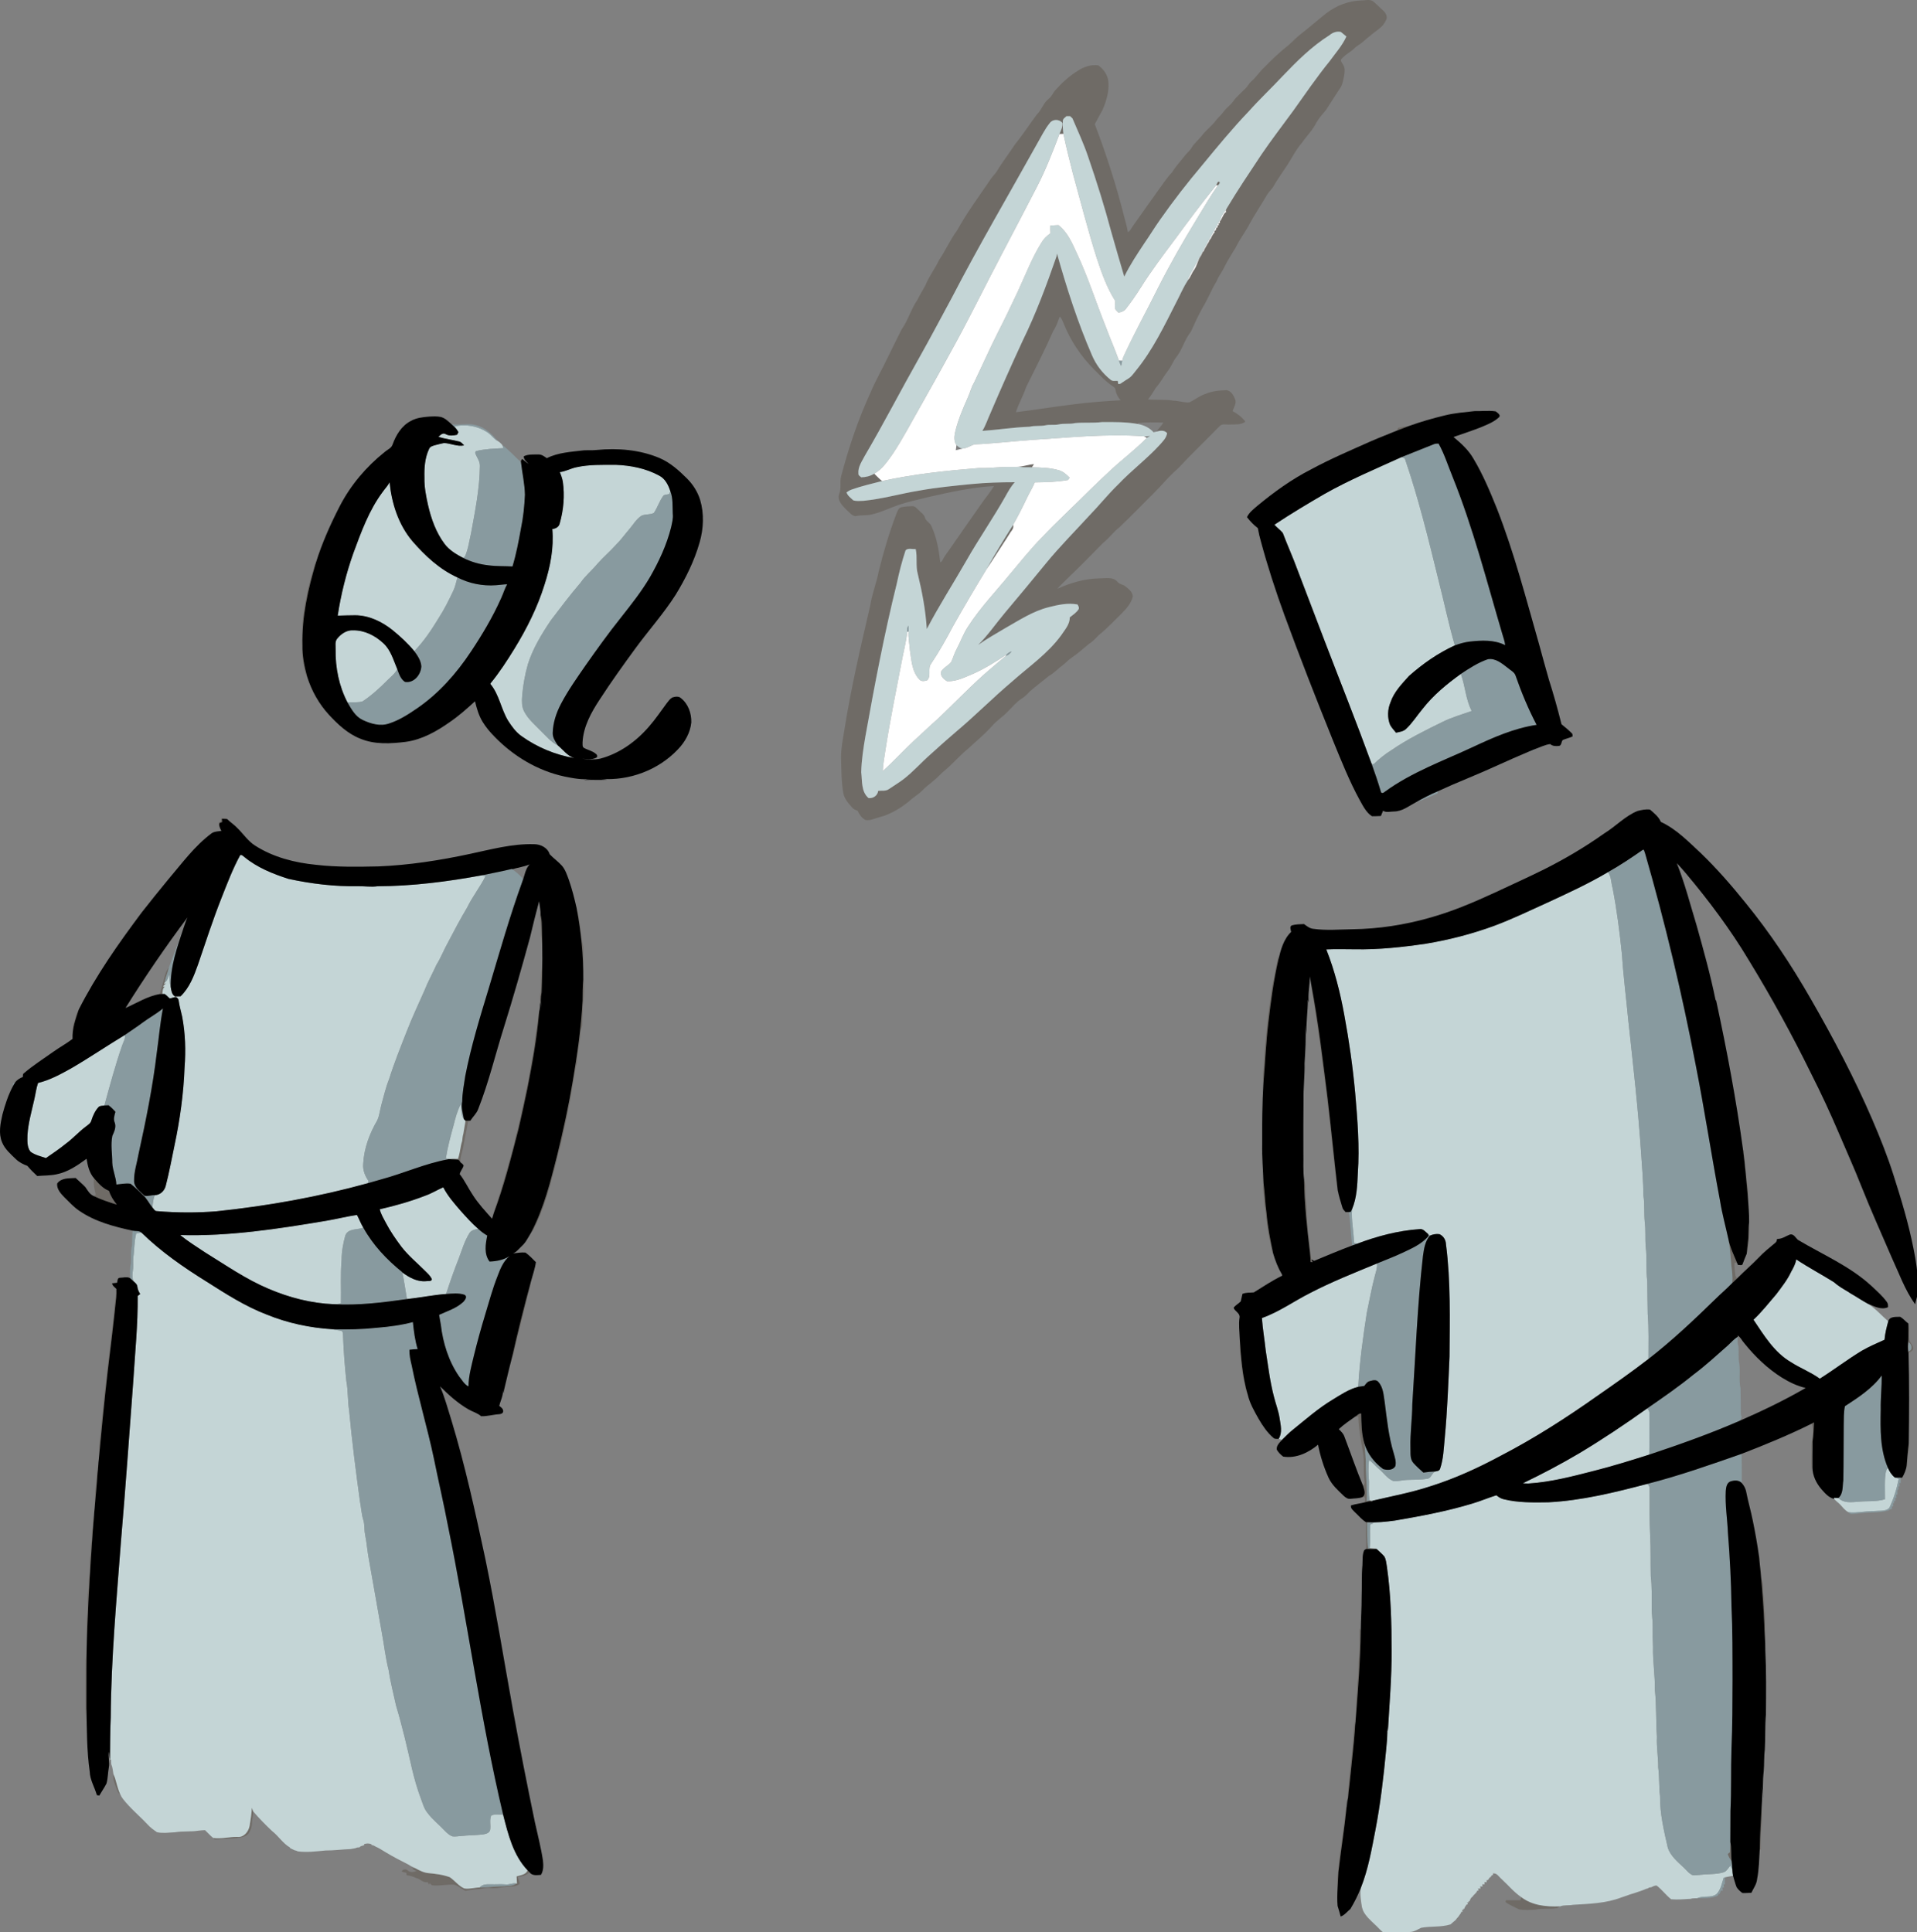 <?xml version="1.0" encoding="UTF-8" standalone="no"?>
<!-- Created with Inkscape (http://www.inkscape.org/) -->
<svg xmlns:inkscape="http://www.inkscape.org/namespaces/inkscape" xmlns:sodipodi="http://sodipodi.sourceforge.net/DTD/sodipodi-0.dtd" xmlns="http://www.w3.org/2000/svg" xmlns:svg="http://www.w3.org/2000/svg" width="639.028mm" height="644.169mm" viewBox="0 0 639.028 644.169" version="1.1" id="svg97799" xml:space="preserve" inkscape:version="1.2.2 (732a01da63, 2022-12-09)" sodipodi:docname="Icons_neu_Firmen.svg">
  <rect x="0" y="0" width="639.028" height="644.169" fill="#808080" stroke="none"/>
  <defs id="defs97796"></defs>
  <g id="g63964" transform="translate(-11223.324,-0.263)">
    <g id="#301d0033" transform="matrix(0.353,0,0,0.353,11222.747,0)">
      <path fill="#301d00" opacity="0.2" d="m 1254.06,13.28 c 9.44,-7.18 21.02,-11.85 32.96,-12.12 3.5,-0.02 7.26,-1.11 10.6,0.33 3.59,2.62 6.48,6.07 9.88,8.94 2.72,2.29 5.1,6.37 2.73,9.74 -2.76,6.7 -9.67,9.7 -14.68,14.37 -3.95,2.67 -7,6.46 -11.16,8.82 -2.72,1.57 -4.64,4.13 -7.2,5.9 -3.3,2.31 -6.74,4.57 -9.23,7.79 -0.32,1.85 1.31,3.32 2.02,4.91 1.97,2.94 1.49,6.69 0.97,9.99 -0.78,3.73 -1.26,7.62 -3.1,11.02 -4.72,7.25 -9.55,14.46 -14.13,21.8 -3.19,3.75 -6.49,7.46 -8.98,11.73 -3.34,7.03 -9.04,12.46 -13.41,18.79 -6.53,7.47 -10.59,16.63 -16.29,24.68 -3.58,5.5 -7.47,10.8 -10.7,16.53 -1.56,2.97 -4.25,5.08 -6.02,7.9 -5.4,9.44 -11.59,18.41 -16.77,27.97 -2.25,4.59 -5.29,8.71 -7.88,13.09 -2.83,3.98 -4.53,8.62 -7.33,12.62 -2.77,4.62 -5.65,9.19 -8.07,14 -2.23,5.06 -5.9,9.33 -7.88,14.52 -4.99,8.13 -8.36,17.14 -13.41,25.24 -3.93,7.29 -7.46,14.77 -10.84,22.32 -5.88,7.3 -8.02,16.82 -13.86,24.15 -2.99,3.83 -4.51,8.56 -7.51,12.37 -4.14,5.28 -7.17,11.35 -11.68,16.35 -2.28,3.76 -4.6,7.5 -7.35,10.94 8.08,0.76 16.25,-0.13 24.29,1.21 5.02,0.07 9.89,2.15 14.93,1.57 5.04,-2.46 9.46,-6.17 14.88,-7.89 6.37,-2.73 13.37,-3.46 20.24,-3.59 3.94,0.66 6.28,4.56 7.67,7.99 2.12,3.96 -0.97,8.01 -2.13,11.77 4.55,2.56 9.03,5.63 12.04,9.99 -4.1,3.22 -9.74,2.46 -14.61,2.69 -3.23,0.28 -7.29,-1.19 -9.74,1.6 -8.59,8.76 -17.31,17.39 -25.98,26.07 -5.74,5.59 -10.83,11.82 -16.89,17.09 -6.89,6.44 -12.83,13.76 -19.56,20.36 -10.71,10.64 -21.23,21.48 -32.12,31.94 -5.7,4.24 -9.68,10.25 -15.29,14.59 -11.4,11.66 -22.81,23.32 -34.63,34.56 -2.92,2.95 -5.99,5.75 -8.68,8.92 12.54,-5.7 26,-9.65 39.86,-9.83 5.63,0.04 12.64,-1.73 16.81,3.19 1.65,2.07 4.19,2.62 6.52,3.53 3.34,2.75 7.79,5.53 8.03,10.33 -1.4,6.34 -5.96,11.42 -10.39,15.93 -7.11,6.88 -13.78,14.26 -21.55,20.42 -3.03,3 -5.77,6.33 -9.52,8.49 -5.28,4.49 -10.51,9.03 -16.22,12.97 -3.35,2.15 -5.92,5.25 -9.09,7.62 -4.36,3.06 -7.81,7.25 -12.57,9.76 -5.81,4.78 -11.84,9.29 -17.57,14.18 -2.43,2.58 -4.89,5.18 -7.9,7.1 -4.91,2.97 -8.49,7.54 -12.56,11.5 -4.74,5.32 -11,9.02 -15.63,14.45 -7,7.98 -15.34,14.59 -23.06,21.83 -7.55,6.13 -13.81,13.67 -21.27,19.91 -3.88,3.11 -7.11,6.94 -11.01,10.05 -3.28,2.95 -7.01,5.41 -10.03,8.65 -3.92,4.22 -9.14,6.88 -13.23,10.91 -8.17,6.45 -17.26,12.04 -27.42,14.67 -4.37,1.09 -8.64,3.43 -13.27,2.81 -3.63,-1.69 -5.86,-5.31 -7.61,-8.75 -1.81,-0.78 -3.78,-1.41 -5.04,-3 -3.54,-3.97 -7.37,-8.18 -8.42,-13.57 -1.92,-10.89 -1.84,-21.98 -2.15,-32.99 -0.15,-8.76 1.55,-17.37 2.97,-25.96 6.3,-40.03 15.58,-79.5 24.69,-118.95 1.68,-10.81 5.88,-21 7.9,-31.73 4.54,-18.36 9.91,-36.54 16.64,-54.22 1.09,-2.39 1.85,-5.8 4.86,-6.36 3.3,-0.7 6.71,-0.86 10.08,-0.94 3.02,-0.29 4.73,2.63 6.79,4.31 1.75,1.91 4.35,3.32 5.09,5.96 0.71,3.8 5.02,5.14 6.36,8.61 4.91,10.75 7,22.52 8.31,34.19 0.83,-0.49 1.69,-1.02 2.03,-1.99 2.23,-4.64 5.65,-8.53 8.47,-12.79 9.21,-13.48 18.69,-26.78 28.03,-40.17 3.88,-5.84 8.69,-11.06 12.1,-17.19 -21.05,1.28 -41.72,5.85 -62.23,10.52 -9.65,2.54 -19.51,4.36 -28.9,7.79 -8.39,2.84 -16.36,6.98 -25.08,8.72 -4.28,0.92 -8.7,0.34 -12.99,1.2 -4.2,1.2 -6.79,-3.13 -9.62,-5.39 -4.06,-3.99 -9.56,-9.27 -7.23,-15.53 2.16,-5.17 0.4,-10.86 1.71,-16.18 7.09,-27.1 16.05,-53.73 27.74,-79.22 4.83,-11.5 11.15,-22.28 16.47,-33.55 4.3,-8.72 8.5,-17.48 12.9,-26.15 6.2,-8.63 8.88,-19.23 14.95,-27.96 2.26,-4.61 4.85,-9.03 7.47,-13.43 3.32,-8.62 9.13,-15.92 13.04,-24.24 6.08,-9.01 10.42,-19.08 16.92,-27.83 9.42,-17.17 21.22,-32.87 32.15,-49.08 1.62,-2.29 3.66,-4.25 5.26,-6.55 5.38,-9.13 11.99,-17.45 17.74,-26.34 7.29,-8.89 13.42,-18.62 20.35,-27.77 4.51,-4.37 6.14,-10.94 11.19,-14.83 2.56,-1.92 3.78,-4.94 5.64,-7.44 6.42,-7.25 13.57,-13.91 21.85,-18.99 5.54,-3.73 12.46,-5.91 19.13,-5.09 4.34,3 7.76,7.44 9.16,12.55 2.08,10.21 -1.17,20.5 -5.14,29.81 -2.55,4.31 -4.68,8.84 -7.24,13.14 10.96,28.69 20.37,58.03 27.88,87.83 1.17,4.73 2.72,9.37 3.35,14.22 2.2,-0.94 3.08,-3.28 4.33,-5.14 8.05,-11.25 15.92,-22.64 24.03,-33.85 4.41,-5.9 8.31,-12.2 13.45,-17.51 3.44,-5.76 8.18,-10.55 12.16,-15.91 2.11,-2.53 4.76,-4.6 6.4,-7.51 2.69,-4.56 7.07,-7.7 10.13,-11.98 3.65,-4.63 8.53,-8.15 12.1,-12.87 2.4,-3.28 5.64,-5.81 7.98,-9.14 2.57,-3.65 6.5,-6.06 9.02,-9.76 2.97,-4.32 7.17,-7.53 10.74,-11.31 2.62,-2.12 3.84,-5.42 6.45,-7.54 4.47,-3.89 7.59,-9.03 11.97,-13.01 7.27,-7.48 14.84,-14.68 23.06,-21.11 3.33,-2.92 6.37,-6.18 9.79,-9.04 8.77,-6.77 17.09,-14.13 25.79,-21.02 m 2.95,20.77 c -16.72,10.52 -30.77,24.59 -44.35,38.79 -10.44,11.18 -21.6,21.66 -31.78,33.07 -15.5,16.2 -29.72,33.55 -43.97,50.85 -13.91,16.54 -27.25,33.59 -39.63,51.31 -5.21,7.3 -9.82,14.99 -14.94,22.35 -6.81,10.24 -13.64,20.54 -19.04,31.61 -4.08,-13.99 -8.25,-27.95 -12.18,-41.98 -6.41,-24.02 -13.83,-47.77 -21.93,-71.26 -4.15,-12.39 -9.72,-24.22 -14.8,-36.23 -0.72,-0.73 -1.46,-1.42 -2.22,-2.07 -0.87,0 -2.6,-0.01 -3.46,-0.02 -1.34,1.34 -3.47,2.42 -3.4,4.6 -0.36,4.03 0.05,8.09 0.52,12.09 -1.24,0.03 -2.48,0.07 -3.7,0.12 1.32,-3.38 3.18,-6.72 2.72,-10.49 -2.97,-3.69 -9.22,-3.7 -11.97,0.25 -4.71,5.85 -7.94,12.71 -11.71,19.18 -27.05,48.57 -55.23,96.54 -80.8,145.93 -10.3,19.01 -20.37,38.15 -30.98,57.01 -17.28,30.55 -33.32,61.8 -51.1,92.07 -2.7,5.29 -6.66,10.59 -6.02,16.85 -0.21,1.72 1.61,2.42 2.59,3.47 4.32,-0.05 8.63,-1.14 12.33,-3.4 2.51,2.27 4.73,4.87 7.42,6.93 -9.59,2.5 -19.3,4.68 -28.65,8.02 -1.8,0.57 -3.37,1.64 -4.92,2.68 1.01,3.25 4.02,5.24 6.35,7.52 3.12,0.96 6.5,0.51 9.74,0.44 17.85,-1.73 35.14,-6.82 52.82,-9.68 16.23,-2.93 32.67,-4.48 49.07,-6.12 13.59,-1.32 27.27,-1.73 40.93,-1.73 -3.76,4 -6.35,8.87 -9.01,13.62 -11.58,20.51 -25.04,39.86 -36.68,60.33 -12.37,21.64 -25.9,42.61 -37.44,64.71 -1.08,-17.51 -4.33,-34.82 -8.46,-51.85 -2.23,-7.74 -0.25,-15.88 -2.02,-23.7 -3.04,0.31 -7.29,-1.27 -9.56,1.25 -3.37,10.15 -6.04,20.57 -8.23,31.05 -11.82,47.7 -21,96 -29.66,144.36 -1.92,11.28 -3.72,22.64 -3.99,34.08 1.05,8.29 -0.2,18.48 6.95,24.45 4.41,0.47 8.49,-2.32 9.08,-6.82 3.36,-0.38 7.2,0.51 10.1,-1.66 4.56,-3.13 9.35,-5.93 13.75,-9.3 9.35,-7.19 17.11,-16.17 25.99,-23.89 7.65,-7.04 15.47,-13.88 23.34,-20.67 18.3,-15.32 35.07,-32.37 53.31,-47.76 15.83,-14.1 33.75,-26.35 46.33,-43.67 3.41,-5.21 8.19,-10.23 8.07,-16.86 3,-2.43 6.46,-4.51 8.47,-7.93 0.61,-1.55 -0.48,-2.95 -1.08,-4.27 -9.11,-1.74 -18.46,0.29 -27.29,2.57 -14.85,3.7 -27.75,12.26 -40.9,19.71 -8.62,5.21 -17.51,10.03 -25.68,15.91 9.36,-9.28 16.78,-20.25 25.25,-30.31 13.13,-15.55 26.09,-31.25 38.99,-46.99 12.58,-15.35 26.58,-29.44 39.98,-44.06 9.69,-9.96 18.36,-20.88 28.35,-30.56 12.22,-12.84 26.45,-23.56 38.49,-36.58 2.99,-3.45 6.65,-6.73 7.35,-11.49 -2.54,-3.15 -6.66,-2.46 -10.07,-1.46 2.01,-2.97 4.71,-5.4 6.52,-8.52 -8.13,-0.31 -16.32,-0.33 -24.42,0.45 l 0.57,0.88 c -11.29,-2.03 -22.86,-1.9 -34.28,-1.82 -8.36,1.03 -16.8,0.17 -25.16,0.92 -5.11,1.23 -10.41,0.12 -15.52,1.27 -4.15,0.86 -8.42,-0.04 -12.55,0.86 -4.89,1.03 -9.94,0.08 -14.8,1.33 -14.97,0.49 -29.82,2.92 -44.75,3.94 3.24,-5.22 5.05,-11.14 7.62,-16.69 9.83,-22.98 19.96,-45.82 30.47,-68.5 12.57,-25.68 22.56,-52.51 31.91,-79.5 0.12,-0.7 0.38,-2.09 0.51,-2.78 9.13,32.54 19.51,64.83 32.96,95.87 3.83,9.08 9.96,17.17 17.67,23.31 1.84,1.69 4.5,0.86 6.76,1.04 0.09,0.73 0.26,2.18 0.35,2.91 0.47,-0.01 1.42,-0.04 1.9,-0.06 2.71,-1.93 5.56,-3.64 8.35,-5.45 2.8,-1.84 4.51,-4.81 6.67,-7.29 15.77,-19.33 26.6,-41.98 37.83,-64.1 3.62,-6.79 6.54,-13.99 10.76,-20.44 l 0.14,-0.41 c 2.67,-2.99 3.72,-7 6.14,-10.17 2.84,-4.23 3.49,-9.31 6.49,-13.45 0.62,-1.21 1.21,-2.43 1.82,-3.64 l 0.51,-0.13 c 0.23,-0.54 0.69,-1.61 0.92,-2.14 0.67,-1.27 1.38,-2.52 2.13,-3.75 0.65,-1.59 2.03,-2.8 2.42,-4.51 0.57,-0.86 1.17,-1.71 1.81,-2.54 l 0.12,-0.57 c 1.01,-1.49 1.62,-3.28 3.01,-4.51 -0.01,-0.39 -0.05,-1.15 -0.07,-1.54 l 0.95,-0.17 c 0.37,-1.01 0.75,-2.02 1.14,-3.02 l 0.96,-0.12 c -0.04,-0.47 -0.14,-1.39 -0.18,-1.86 l 1.22,-0.1 c -0.04,-0.45 -0.11,-1.34 -0.14,-1.79 l 1.19,-0.2 c -0.03,-0.37 -0.1,-1.11 -0.13,-1.47 0.99,-1.19 1.71,-2.56 2.36,-3.96 1.03,-1.85 1.75,-4.07 3.73,-5.15 l -0.51,-1.08 0.73,-1.78 c 10.39,-17.41 21.72,-34.24 32.93,-51.13 9.54,-14.08 19.95,-27.54 29.97,-41.27 11.32,-15.88 22.35,-32 34.64,-47.16 5.45,-7.55 11.86,-14.67 15.7,-23.2 -1.78,-1.4 -3.4,-2.98 -5.21,-4.31 -3.91,-0.87 -7.86,0.58 -10.83,3.13 m -254.69,265.78 c -1.75,4.56 -3.18,9.29 -5.99,13.36 -7.96,18.07 -17,35.63 -25.78,53.33 -2.61,8.08 -7.06,15.42 -9.56,23.55 17.72,-2.13 35.36,-5.09 53.09,-7.25 15.18,-2.01 30.46,-3.17 45.75,-4.03 -2.45,-2.76 -4.17,-6.05 -4.79,-9.71 -0.09,-1.94 -1.78,-2.94 -3.19,-3.92 -6.32,-4.26 -11.46,-9.94 -16.87,-15.24 -12.51,-12.46 -22.49,-27.46 -29.04,-43.86 -0.98,-2.2 -1.66,-4.69 -3.62,-6.23 z" id="path59272"></path>
      <path fill="#301d00" opacity="0.2" d="m 1150.16,175.71 c 0.63,-1.24 1.04,-3.71 2.91,-3.38 1.06,1.23 -0.46,2.68 -1.31,3.51 -0.4,-0.03 -1.2,-0.1 -1.6,-0.13 z" id="path59274"></path>
      <path fill="#301d00" opacity="0.2" d="m 1321.84,404.81 c 3.34,-0.75 6.74,-1.31 10.17,-1.65 -3.63,1.36 -7.24,2.74 -10.84,4.14 0.17,-0.62 0.5,-1.87 0.67,-2.49 z" id="path59276"></path>
      <path fill="#301d00" opacity="0.2" d="m 963.25,441.63 c 5.02,-0.37 9.81,-2.18 14.84,-2.52 -0.65,0.99 -1.31,1.98 -1.96,2.98 -4.3,0.1 -8.61,0.04 -12.88,-0.46 z" id="path59278"></path>
      <path fill="#301d00" opacity="0.2" d="m 933.32,538.22 c 7.82,-14.23 16.41,-28.03 25.03,-41.79 0.89,2.81 -0.91,5.07 -2.54,7.14 -4.67,7.68 -9.83,15.06 -14.6,22.67 -2.52,4.06 -5.28,7.97 -7.89,11.98 z" id="path59280"></path>
      <path fill="#301d00" opacity="0.2" d="m 297.15,540.05 c 0.96,-2.65 0.85,-5.85 2.87,-8 -7.52,25.26 -13.42,51.39 -12.75,77.9 -0.27,10.22 1.82,20.32 4.49,30.13 -1.61,-2.01 -1.83,-4.65 -2.48,-7.05 -2.32,-8.8 -2.39,-17.99 -2.51,-27.03 0.8,-8.32 -0.1,-16.72 1.36,-24.97 1.93,-13.86 4.78,-27.63 9.02,-40.98 z" id="path59282"></path>
      <path fill="#301d00" opacity="0.2" d="m 210.78,773.55 c 1.8,-0.27 3.65,-0.27 5.25,0.73 -1.63,-0.04 -3.26,-0.08 -4.88,-0.12 0.08,0.74 0.23,2.21 0.31,2.95 -0.61,0.24 -1.83,0.72 -2.44,0.97 -0.89,1.63 0.03,3.37 0.46,5 -1.17,-1.6 -1.38,-3.7 -1.03,-5.59 2.07,-0.29 1.98,-2.34 2.33,-3.94 z" id="path59284"></path>
      <path fill="#301d00" opacity="0.2" d="m 546.08,858.15 c 3.72,11.99 3.48,24.74 6.33,36.85 0.33,12.35 -0.31,24.75 0.79,37.08 0.1,6.33 -0.29,12.67 -1.29,18.92 0.45,5.69 -0.67,11.33 -0.46,17.03 0.19,3.1 -2.01,5.76 -1.77,8.89 -0.29,9.44 -3.13,18.6 -3.31,28.05 -1.53,4.52 -1.77,9.32 -2.74,13.98 -2.35,14.08 -4.74,28.17 -7.86,42.11 -2.29,9.33 -3.75,18.85 -6.64,28.03 -1.85,6.13 -2.44,12.57 -4.75,18.58 -4.5,18.78 -10.28,37.39 -19.09,54.65 -0.52,1.05 -1.36,1.9 -2.17,2.75 12.13,-23.04 18.4,-48.47 24.76,-73.55 5.54,-22.68 10.54,-45.5 14.41,-68.52 4.33,-25.51 8.12,-51.18 9.46,-77.04 0.04,-6.65 0,-13.29 0.66,-19.91 0.25,-22.77 -2.15,-45.52 -6.33,-67.9 z" id="path59286"></path>
      <path fill="#301d00" opacity="0.2" d="m 511.39,861.91 c 0.3,1.17 0.59,2.36 0.88,3.56 0.63,2.78 0.95,5.63 0.97,8.49 0.77,21.36 0.78,42.77 -0.14,64.12 -1.04,4.88 -0.87,9.87 -0.49,14.83 -0.14,-1.92 -0.47,-3.79 -0.93,-5.63 -0.37,-3.12 -0.11,-6.24 0.38,-9.32 0.96,-6.44 -0.05,-12.96 0.8,-19.4 1.2,-7.12 0.44,-14.36 0.7,-21.53 0.33,-5.72 -1.27,-11.31 -1.09,-17.02 0.27,-6.08 -1.36,-12.03 -1.08,-18.1 z" id="path59288"></path>
      <path fill="#301d00" opacity="0.2" d="m 1203.37,929.93 c 2.16,-8.5 3.27,-17.22 5.29,-25.77 0.04,0.76 0.13,2.27 0.18,3.02 -4.48,19.34 -7.08,39.05 -9.35,58.75 -2.36,19.34 -3.14,38.8 -4.79,58.2 -0.55,-5.71 -0.39,-11.49 0.43,-17.15 1.33,-25.8 4.25,-51.51 8.24,-77.05 z" id="path59290"></path>
      <path fill="#301d00" opacity="0.2" d="m 156.47,925.33 c 1.09,-3.73 1.86,-7.82 4.67,-10.7 -1.04,4.73 -3.22,9.15 -3.85,13.98 l -0.74,1.15 c 0.52,-0.06 1.54,-0.16 2.05,-0.21 -1.3,0.71 -2.28,1.72 -2.94,3.06 0.4,-0.02 1.18,-0.05 1.57,-0.06 -1.95,1.74 -2.03,4.34 -2.21,6.78 0.53,0.07 1.6,0.21 2.13,0.27 -1.54,-0.03 -3.06,-0.01 -4.59,0.04 1.19,-4.81 2.83,-9.48 3.91,-14.31 z" id="path59292"></path>
      <path fill="#301d00" opacity="0.2" d="m 1239.79,930.08 c 6.83,36.03 11.1,72.49 15.68,108.87 3.33,28.6 6.13,57.26 9.43,85.87 -0.08,0.56 -0.23,1.68 -0.31,2.24 -0.2,-3.69 -0.61,-7.36 -1.2,-11 -3.2,-25.25 -5.17,-50.64 -8.55,-75.87 -0.81,-10.86 -2.82,-21.58 -4.11,-32.39 -1.78,-15.98 -4.08,-31.9 -6.56,-47.78 -1.28,-10.01 -3.52,-19.88 -4.38,-29.94 z" id="path59294"></path>
      <path fill="#301d00" opacity="0.2" d="m 71.69,965.68 c 1.52,-3.78 1.63,-8.28 4.34,-11.47 -2.97,9.02 -6.31,18.12 -5.88,27.79 0.29,-5.45 -0.66,-11.15 1.54,-16.32 z" id="path59296"></path>
      <path fill="#301d00" opacity="0.2" d="m 508.48,970.87 c 0.88,-4.93 0.9,-10 2.35,-14.81 -2.06,24.49 -6.44,48.75 -11.16,72.85 -2.66,12.74 -5.43,25.46 -8.36,38.14 -6.97,26.85 -13.7,53.86 -23.51,79.84 2.09,-8.06 5.08,-15.85 7.42,-23.84 4.03,-13.99 8.28,-27.91 11.92,-42 1.96,-10.45 5.44,-20.54 7.15,-31.05 2.33,-9.23 3.79,-18.64 6.09,-27.87 1.59,-8.7 2.75,-17.47 4.68,-26.1 1.21,-8.38 2.07,-16.8 3.42,-25.16 z" id="path59298"></path>
      <path fill="#301d00" opacity="0.2" d="m 441.25,1059.27 c 1.53,-0.03 3.07,-0.05 4.61,-0.07 -0.74,0.32 -1.47,0.65 -2.2,0.99 -1.5,8.5 -3.45,16.92 -4.85,25.44 -1.07,4.08 -2.46,8.12 -2.5,12.39 -0.42,-0.47 -1.28,-1.42 -1.7,-1.9 -3.09,-0.45 -6.25,-0.16 -9.32,-0.66 h -0.04 c 2.96,-0.36 5.94,-0.4 8.92,-0.19 1.38,-4.38 2.12,-8.88 2.92,-13.38 0.34,-1.33 0.7,-2.65 1.07,-3.96 0.16,-2.06 0.34,-4.12 0.97,-6.1 0.68,-4.19 1.38,-8.38 2.12,-12.56 z" id="path59300"></path>
      <path fill="#301d00" opacity="0.2" d="m 1647.72,1087.27 0.81,0.16 c -0.56,4.59 1.25,8.99 1.13,13.56 -0.21,3.43 1.13,6.7 1.09,10.13 0.1,6.74 2.74,13.34 1.44,20.1 -1.35,-14.66 -2.6,-29.34 -4.47,-43.95 z" id="path59302"></path>
      <path fill="#301d00" opacity="0.2" d="m 90.48,1113.64 c 4.03,4.62 8.16,9.62 14.08,11.83 1.48,4.84 4.25,9.11 7.4,13.03 -7.37,-2.28 -14.73,-4.69 -21.7,-8.04 0.45,-0.37 1.35,-1.1 1.8,-1.47 -1.21,-5.02 -2.44,-10.15 -1.58,-15.35 z" id="path59304"></path>
      <path fill="#301d00" opacity="0.2" d="m 1233.15,1114.94 c 2.2,5.42 0.82,11.32 1.46,16.98 0.38,3.34 0.88,6.69 0.89,10.08 -0.07,8.03 1.16,15.97 1.51,23.98 1.53,8.03 1.4,16.27 3.13,24.26 0.24,0.9 0.64,1.75 1.19,2.55 -0.71,-0.05 -1.4,-0.07 -2.06,-0.07 -0.11,-2.94 -0.29,-5.88 -0.6,-8.79 -2.72,-22.91 -5.27,-45.9 -5.52,-68.99 z" id="path59306"></path>
      <path fill="#301d00" opacity="0.2" d="m 1194.79,1117.85 c 1.31,9.62 1.48,19.34 2.91,28.95 1.1,12.87 3.57,25.57 6.31,38.18 -1.39,-2.05 -1.5,-4.6 -2.07,-6.92 -2.77,-11.82 -4.6,-23.88 -5.4,-35.99 -1.47,-4.22 -0.83,-8.7 -1.63,-13.02 -0.63,-3.7 -0.57,-7.49 -0.12,-11.2 z" id="path59308"></path>
      <path fill="#301d00" opacity="0.2" d="m 1652.23,1174.02 c 0.9,-6.27 0.27,-12.62 1.15,-18.89 0.44,9.95 0.31,20.12 -2.25,29.78 0.44,-3.63 0.6,-7.28 1.1,-10.89 z" id="path59310"></path>
      <path fill="#301d00" opacity="0.2" d="m 1633.78,1170.87 c 1.52,7.99 5.16,15.25 8.26,22.71 -0.57,-0.09 -1.7,-0.28 -2.27,-0.38 -0.71,3.71 0.16,7.4 0.53,11.1 -0.14,1.55 0.74,2.75 1.81,3.83 -1.58,1.57 -3.27,3.01 -4.85,4.57 0.54,-2.88 0.36,-5.83 0.2,-8.73 -1.42,-11.01 -1.67,-22.16 -3.68,-33.1 z" id="path59312"></path>
      <path fill="#301d00" opacity="0.2" d="m 485.1,1282.98 c 5.44,-24.03 11.41,-47.95 17.89,-71.72 -0.53,6.11 -2.97,11.81 -4.06,17.82 -3.6,13.9 -6.88,27.88 -10.39,41.83 -1.17,4 -1.17,8.45 -3.44,12.07 z" id="path59314"></path>
      <path fill="#301d00" opacity="0.2" d="m 111.51,1218.06 c 0.12,2.66 0.15,5.34 -0.1,8.01 -2.36,23.02 -5.11,45.99 -7.92,68.95 -3.2,27.91 -5.91,55.88 -8.52,83.85 0.53,-5.29 0.25,-10.61 0.61,-15.89 1.41,-8.64 1.56,-17.39 2.75,-26.05 3.05,-32.37 7.57,-64.61 11.04,-96.93 0.28,-7.36 1.89,-14.6 2.14,-21.94 z" id="path59316"></path>
      <path fill="#301d00" opacity="0.2" d="m 1803.77,1250.85 c 2.19,5.44 -0.72,11.68 1.65,17.11 1.01,2.31 3.48,4.28 2.89,7.06 -0.63,1.97 -2.83,2.55 -4.38,3.58 -1.18,-3.81 -0.77,-7.78 -0.23,-11.64 0.23,-5.37 0.02,-10.75 0.07,-16.11 m 0.16,26.18 c 4.11,-1.07 3.17,-6.77 0.05,-8.41 -0.22,2.78 -0.2,5.59 -0.05,8.41 z" id="path59318"></path>
      <path fill="#301d00" opacity="0.2" d="m 1172.36,1264.92 c 1.21,17.84 2.52,35.84 7.56,53.09 -2.07,-3.2 -2.11,-7.14 -3.09,-10.7 -2.15,-8.27 -3.17,-16.77 -3.65,-25.27 -1.29,-5.62 -0.62,-11.42 -0.82,-17.12 z" id="path59320"></path>
      <path fill="#301d00" opacity="0.2" d="m 1281.16,1338.87 c 1.9,-1 3.58,-3.31 5.88,-3.09 0.21,9.46 0.24,19.05 2.97,28.22 0.82,5.28 0.86,10.66 1.36,15.99 -0.12,12.82 1.32,25.58 1.02,38.42 0.67,-0.15 2.01,-0.43 2.68,-0.58 0.62,0.1 1.85,0.3 2.47,0.39 -0.06,0.17 -0.18,0.5 -0.24,0.67 -2.38,-0.63 -4.63,0.29 -6.89,0.79 0.21,-2.03 1.25,-5.76 -2.16,-4.97 3.64,-2.61 1.46,-7.27 0.53,-10.67 1.21,-1.13 1.69,-2.46 1.42,-3.99 -1.49,-9.21 0.26,-18.63 -1.53,-27.82 -2,-11.14 -4.09,-22.32 -4.35,-33.66 -0.79,0.07 -2.37,0.23 -3.16,0.3 z" id="path59322"></path>
      <path fill="#301d00" opacity="0.2" d="m 1712.35,1345.42 c 0.74,-0.44 1.51,-0.86 2.29,-1.26 -0.24,6.08 -0.44,12.19 -1.34,18.23 -1.49,9.09 0.25,18.45 -0.83,27.63 -0.55,-7.69 -0.07,-15.4 -0.21,-23.09 -0.05,-7.1 2.84,-14.75 0.09,-21.51 z" id="path59324"></path>
      <path fill="#301d00" opacity="0.2" d="m 1804.13,1363.86 c 1.33,4.76 -1,9.39 -1.23,14.13 -0.24,3 -0.26,6.03 -0.51,9.05 -0.07,-0.56 -0.19,-1.68 -0.26,-2.23 0.71,-6.99 0.98,-14.01 2,-20.95 z" id="path59326"></path>
      <path fill="#301d00" opacity="0.2" d="m 93.41,1384.05 c 0.27,2.65 0.51,5.33 0.38,8.03 -0.72,11.28 -1.86,22.52 -2.81,33.79 0.33,-5.28 0.4,-10.56 0.47,-15.84 0.78,-8.67 2.1,-17.27 1.96,-25.98 z" id="path59328"></path>
      <path fill="#301d00" opacity="0.2" d="m 88.86,1444.82 c 1.08,-4.19 0.1,-8.52 0.65,-12.75 0.17,2.36 0.36,4.74 0.35,7.14 -2.42,33.05 -4.59,66.12 -5.74,99.24 -1.21,25.3 -0.76,50.66 -0.89,75.98 -0.84,3.42 -0.47,6.95 -0.67,10.45 -0.28,-18.62 -0.11,-37.28 -0.08,-55.92 1.76,-13.25 0.59,-26.67 1.11,-39.99 1.6,-8.34 0.24,-16.91 1.19,-25.31 1.17,-4.57 0.17,-9.31 1.05,-13.9 1.34,-6.23 -0.13,-12.66 1.06,-18.9 1,-4.29 0.04,-8.73 0.96,-13.01 1.05,-4.29 0.07,-8.75 1.01,-13.03 z" id="path59330"></path>
      <path fill="#301d00" opacity="0.2" d="m 1291.78,1438.51 1.19,-0.01 -0.28,0.54 c 0,8.11 -0.21,16.26 0.95,24.32 0.34,-0.11 1.04,-0.34 1.39,-0.45 2.03,0.16 4.08,0.25 6.14,0.47 0.12,0.11 0.38,0.32 0.51,0.43 -3.34,0.03 -6.67,0.03 -9.98,-0.1 0.11,-8.4 -0.41,-16.83 0.08,-25.2 z" id="path59332"></path>
      <path fill="#301d00" opacity="0.2" d="m 1662.61,1469.96 c 1.92,2.89 0.28,6.81 1.2,10.09 1.3,4.6 0.24,9.53 1.99,14.02 1.32,3.81 0.17,7.93 0.95,11.85 1.23,6.01 0.25,12.2 1.6,18.2 0.18,11.65 0.36,23.31 0.31,34.97 0.15,-8.38 -0.96,-16.69 -0.98,-25.06 -0.93,-21.41 -2.71,-42.77 -5.07,-64.07 z" id="path59334"></path>
      <path fill="#301d00" opacity="0.2" d="m 1285.03,1564.98 c 0.68,-8.59 0.56,-17.22 0.48,-25.83 0.28,0.35 0.85,1.04 1.14,1.38 -0.41,28.85 -2.64,57.63 -4.95,86.37 -0.17,-2.32 -0.02,-4.64 0.28,-6.91 0.72,-6.34 -0.12,-12.77 0.99,-19.07 0.81,-4.25 0.15,-8.59 0.7,-12.85 1.42,-7.63 0.16,-15.44 1.36,-23.09 z" id="path59336"></path>
      <path fill="#301d00" opacity="0.2" d="m 1274.17,1698.89 c 1.67,-24.67 5.71,-49.18 6.38,-73.91 -0.07,2.85 0.15,5.72 0.63,8.56 -1.09,15.5 -3.02,30.94 -4.51,46.42 -0.67,8.64 -2.49,17.21 -2.1,25.93 -0.16,-2.35 -0.32,-4.68 -0.4,-7 z" id="path59338"></path>
      <path fill="#301d00" opacity="0.2" d="m 108.76,1676.43 c 0.46,1.14 0.92,2.29 1.4,3.45 1.61,5.07 2.62,10.38 4.9,15.28 -2.18,-0.7 -2.5,-3.22 -3.37,-5 -1.52,-4.41 -3.76,-8.94 -2.93,-13.73 z" id="path59340"></path>
      <path fill="#301d00" opacity="0.2" d="m 1272.64,1707.72 0.72,-0.68 c -2.09,20.69 -5.4,41.24 -7.78,61.9 -0.29,10.65 -1.69,21.31 -0.81,31.97 -0.82,-4.61 -0.2,-9.31 -0.32,-13.95 0.23,-5.69 -0.59,-11.46 0.61,-17.07 1.58,-20.8 5.65,-41.4 7.58,-62.17 z" id="path59342"></path>
      <path fill="#301d00" opacity="0.2" d="m 1663.44,1747.27 c 0.22,-13.41 0.97,-26.81 1.77,-40.18 0.48,8.29 0.61,16.73 -0.68,24.96 -0.21,5.29 -0.04,10.59 -0.13,15.9 z" id="path59344"></path>
      <path fill="#301d00" opacity="0.2" d="m 239.49,1708.23 c 0.4,1.13 0.82,2.27 1.26,3.43 0.1,3.82 -1.14,7.53 -1.23,11.36 -0.02,3.37 -1.25,6.63 -3.1,9.42 -2.05,2.57 -5.33,3.54 -8.47,3.84 -6.56,1.46 -13.32,0.75 -19.94,1.69 -1.72,-0.1 -4.31,0.99 -5.04,-1.26 7.63,1.05 15.3,-1.22 22.99,-0.98 5.97,0.49 10.3,-4.96 11.36,-10.32 0.93,-5.7 1.88,-11.42 2.17,-17.18 z" id="path59346"></path>
      <path fill="#301d00" opacity="0.2" d="m 1635.63,1740.39 c 1.32,6.1 0.39,12.41 1.31,18.59 -1.5,-2.27 -3.09,-4.52 -3.8,-7.16 0.52,-0.42 1.57,-1.26 2.09,-1.69 0.06,-3.26 0.2,-6.51 0.4,-9.74 z" id="path59348"></path>
      <path fill="#301d00" opacity="0.2" d="m 390.82,1765.3 c 0.71,-0.03 2.12,-0.1 2.82,-0.14 3.87,2.08 7.84,4.23 12.3,4.69 6.9,0.68 13.93,1.42 20.46,3.91 4.75,3.19 8.24,8.21 13.57,10.58 4.88,0.87 9.73,-0.81 14.61,-0.88 7.46,-0.1 14.88,-0.99 22.34,-1.15 4.12,-0.5 8.78,0.08 12.29,-2.58 l 0.62,-0.04 c -0.12,-2.25 -0.25,-4.47 -0.36,-6.68 3.61,-1.18 9.11,-1.63 10.32,-5.85 0.59,0.61 1.2,1.23 1.83,1.86 -2.74,3.22 -7.27,3.89 -11.2,4.62 0.7,2.09 2.14,4.19 1.83,6.5 -2.51,2.09 -6.11,2.45 -9.29,2.55 -6.07,-0.12 -12,2.04 -18.1,1.3 -4.36,-0.69 -8.58,1 -12.92,1.08 -3.61,0.07 -7.1,1.01 -10.65,1.59 -4.43,-2.03 -8.06,-6.3 -13.3,-5.98 -6.12,0.19 -12.25,1.44 -18.38,0.73 -0.83,-0.63 -1.53,-1.36 -2.25,-2.03 -0.21,0.35 -0.61,1.05 -0.81,1.4 -0.33,-0.83 -0.65,-1.62 -0.97,-2.4 -4.45,1.11 -7.15,-3.22 -11.2,-3.95 -2.8,-1.31 -5.71,-2.28 -8.81,-2.52 -0.06,-0.77 -0.12,-1.52 -0.17,-2.25 -1.5,-0.41 -3,-0.83 -4.48,-1.22 0.8,-2.32 4.09,-2.69 5.76,-1.13 2.17,2.17 5.79,1.75 8.29,0.38 -1.56,-0.52 -3.12,-1.06 -4.15,-2.39 z" id="path59350"></path>
      <path fill="#301d00" opacity="0.2" d="m 1438.55,1792.8 c 10.21,7.66 23.37,8.98 35.73,8.47 -0.89,0.89 -1.85,1.86 -3.2,1.87 -6.41,0.86 -12.94,-0.17 -19.27,1.26 -5.27,0.24 -10.71,0.71 -15.89,-0.37 -4.25,-2.2 -8.74,-3.9 -12.58,-6.78 0.09,-0.44 0.28,-1.31 0.37,-1.75 4.49,0.14 8.97,-0.13 13.47,-0.03 0.34,-0.67 1.03,-2 1.37,-2.67 z" id="path59352"></path>
    </g>
    <g id="#f39100ff-3" transform="matrix(0.353,0,0,0.353,11222.747,0)" style="fill:#c8dadb;fill-opacity:0.941">
      <path fill="#f39100" opacity="1" d="m 1257.01,34.05 c 2.97,-2.55 6.92,-4 10.83,-3.13 1.81,1.33 3.43,2.91 5.21,4.31 -3.84,8.53 -10.25,15.65 -15.7,23.2 -12.29,15.16 -23.32,31.28 -34.64,47.16 -10.02,13.73 -20.43,27.19 -29.97,41.27 -11.21,16.89 -22.54,33.72 -32.93,51.13 -1.78,3.11 -4.48,5.64 -5.36,9.22 -8.28,14.83 -16.5,29.7 -24.43,44.71 -2.22,4.6 -5.35,8.78 -6.83,13.72 l -0.14,0.41 c -4.22,6.45 -7.14,13.65 -10.76,20.44 -11.23,22.12 -22.06,44.77 -37.83,64.1 -2.16,2.48 -3.87,5.45 -6.67,7.29 -2.79,1.81 -5.64,3.52 -8.35,5.45 -0.48,0.02 -1.43,0.05 -1.9,0.06 -0.09,-0.73 -0.26,-2.18 -0.35,-2.91 -2.26,-0.18 -4.92,0.65 -6.76,-1.04 -7.71,-6.14 -13.84,-14.23 -17.67,-23.31 -13.45,-31.04 -23.83,-63.33 -32.96,-95.87 -0.13,0.69 -0.39,2.08 -0.51,2.78 -9.35,26.99 -19.34,53.82 -31.91,79.5 -10.51,22.68 -20.64,45.52 -30.47,68.5 -2.57,5.55 -4.38,11.47 -7.62,16.69 14.93,-1.02 29.78,-3.45 44.75,-3.94 4.86,-1.25 9.91,-0.3 14.8,-1.33 4.13,-0.9 8.4,0 12.55,-0.86 5.11,-1.15 10.41,-0.04 15.52,-1.27 8.36,-0.75 16.8,0.11 25.16,-0.92 11.42,-0.08 22.99,-0.21 34.28,1.82 5.57,1.04 10.81,3.49 14.62,7.79 0.89,-0.2 1.79,-0.4 2.71,-0.6 3.41,-1 7.53,-1.69 10.07,1.46 -0.7,4.76 -4.36,8.04 -7.35,11.49 -12.04,13.02 -26.27,23.74 -38.49,36.58 -9.99,9.68 -18.66,20.6 -28.35,30.56 -13.4,14.62 -27.4,28.71 -39.98,44.06 -12.9,15.74 -25.86,31.44 -38.99,46.99 -8.47,10.06 -15.89,21.03 -25.25,30.31 8.17,-5.88 17.06,-10.7 25.68,-15.91 13.15,-7.45 26.05,-16.01 40.9,-19.71 8.83,-2.28 18.18,-4.31 27.29,-2.57 0.6,1.32 1.69,2.72 1.08,4.27 -2.01,3.42 -5.47,5.5 -8.47,7.93 0.12,6.63 -4.66,11.65 -8.07,16.86 -12.58,17.32 -30.5,29.57 -46.33,43.67 -18.24,15.39 -35.01,32.44 -53.31,47.76 -7.87,6.79 -15.69,13.63 -23.34,20.67 -8.88,7.72 -16.64,16.7 -25.99,23.89 -4.4,3.37 -9.19,6.17 -13.75,9.3 -2.9,2.17 -6.74,1.28 -10.1,1.66 -0.59,4.5 -4.67,7.29 -9.08,6.82 -7.15,-5.97 -5.9,-16.16 -6.95,-24.45 0.27,-11.44 2.07,-22.8 3.99,-34.08 8.66,-48.36 17.84,-96.66 29.66,-144.36 2.19,-10.48 4.86,-20.9 8.23,-31.05 2.27,-2.52 6.52,-0.94 9.56,-1.25 1.77,7.82 -0.21,15.96 2.02,23.7 4.13,17.03 7.38,34.34 8.46,51.85 11.54,-22.1 25.07,-43.07 37.44,-64.71 11.64,-20.47 25.1,-39.82 36.68,-60.33 2.66,-4.75 5.25,-9.62 9.01,-13.62 -13.66,0 -27.34,0.41 -40.93,1.73 -16.4,1.64 -32.84,3.19 -49.07,6.12 -17.68,2.86 -34.97,7.95 -52.82,9.68 -3.24,0.07 -6.62,0.52 -9.74,-0.44 -2.33,-2.28 -5.34,-4.27 -6.35,-7.52 1.55,-1.04 3.12,-2.11 4.92,-2.68 9.35,-3.34 19.06,-5.52 28.65,-8.02 30.07,-6.65 60.78,-9.81 91.4,-12.3 7.34,0.18 14.67,-0.39 21.99,-0.89 5.08,-0.26 10.16,0.09 15.25,-0.26 4.27,0.5 8.58,0.56 12.88,0.46 8.29,0.17 16.76,0.36 24.79,2.63 4.36,1.07 7.79,4.08 10.83,7.25 -0.42,0.54 -1.24,1.63 -1.66,2.18 -10.31,1.87 -20.82,2.09 -31.27,2.23 -2.12,5.18 -5.18,9.89 -7.52,14.96 -4.05,8.5 -8.29,16.91 -12.95,25.09 -8.62,13.76 -17.21,27.56 -25.03,41.79 -10.87,17.84 -21.53,35.82 -31.76,54.05 -6.38,12.12 -13.11,24.09 -20.75,35.48 -3.35,4.54 0.51,11.21 -3.57,15.51 -2.44,0.87 -5.78,1.43 -7.57,-0.92 -6.9,-7.29 -7.28,-17.95 -8.76,-27.33 -0.39,-5.97 -1.77,-11.89 -1.32,-17.88 0.14,-1.8 0.16,-3.59 0.08,-5.37 -1.52,1.6 -1.53,3.71 -1.31,5.79 -1.09,9.92 -3.73,19.63 -5.53,29.45 -5.32,27.64 -10.94,55.23 -15.23,83.06 -0.91,6.32 -2.17,12.61 -2.4,19.02 10.32,-9.28 19.67,-19.57 29.82,-29.03 7.05,-6.27 13.73,-12.95 20.87,-19.14 17.58,-16.4 33.97,-34.09 52.41,-49.57 4.36,-3.69 8.68,-7.42 13.12,-11.02 2.29,-0.8 4.17,-2.34 5.53,-4.34 -1.85,0.65 -3.62,1.56 -4.86,3.12 -10.27,6.67 -20.7,13.29 -31.94,18.24 -7.72,3.18 -15.54,7.23 -24.13,6.82 -3.2,-1.83 -6.72,-4.98 -5.64,-9.11 2.24,-3.97 6.99,-5.58 9.59,-9.21 1.78,-3.86 2.85,-8.02 4.9,-11.76 3.88,-7.27 6.52,-15.18 11.23,-22.01 11.34,-17.57 25.91,-32.7 39.09,-48.84 9.93,-11.75 19.49,-23.86 30.3,-34.83 14.71,-15.6 30.58,-30.05 45.69,-45.25 6.6,-6.4 13.25,-12.75 19.99,-18.99 10.98,-10.13 22.99,-19.11 33.41,-29.83 1.02,-0.65 2.09,-1.22 3.17,-1.79 -1.91,0.14 -3.82,0.28 -5.72,0.3 -35.78,-2.69 -71.54,1.32 -107.21,3.5 -17.59,1.26 -35.1,3.38 -52.72,4.12 -3.8,0.98 -7.04,3.61 -11.1,3.86 -2.53,0.24 -4.35,-1.65 -6.14,-3.11 -2.93,-4.08 -2,-9.4 -0.9,-13.94 2.68,-10.61 7.02,-20.7 11.42,-30.69 2.26,-4.74 3.31,-9.99 6.09,-14.5 7.49,-15.49 14.39,-31.27 22.14,-46.64 6.61,-12.86 12.81,-25.92 18.99,-38.99 7.26,-15.6 13.37,-31.84 22.49,-46.51 2.08,-3.56 5.05,-6.48 8.45,-8.79 -0.13,-2.45 -0.18,-4.92 -0.07,-7.37 2.53,-0.18 5.08,-0.33 7.64,-0.42 8.56,6.55 12.85,16.73 17.23,26.24 10.76,22.84 18.33,46.97 27.75,70.37 3.89,10.56 8.48,20.86 12.26,31.45 0.5,1.7 1.19,3.33 1.99,4.92 0.37,-1.59 0.67,-3.2 1,-4.79 0.55,-3.12 2.19,-5.87 3.47,-8.72 9.56,-20.4 20.48,-40.12 30.45,-60.32 11.22,-22.12 23.54,-43.69 36.47,-64.86 6.56,-10.67 12.77,-21.59 20.03,-31.81 0.85,-0.83 2.37,-2.28 1.31,-3.51 -1.87,-0.33 -2.28,2.14 -2.91,3.38 -13.41,16.5 -26.1,33.55 -38.67,50.69 -11.31,15.13 -22.74,30.2 -32.77,46.23 -4.22,6.72 -8.77,13.24 -13.63,19.5 -1.74,2.41 -4.48,3.54 -7.36,3.85 -1.16,-1.55 -3.34,-2.75 -3.18,-4.93 -0.09,-2.05 0.09,-4.09 0.22,-6.12 -8.01,-12.58 -12.94,-26.75 -17.58,-40.82 -8.36,-26.35 -15.12,-53.15 -22.49,-79.77 -3.09,-12.36 -6.27,-24.71 -8.87,-37.18 -0.47,-4 -0.88,-8.06 -0.52,-12.09 -0.07,-2.18 2.06,-3.26 3.4,-4.6 0.86,0.01 2.59,0.02 3.46,0.02 0.76,0.65 1.5,1.34 2.22,2.07 5.08,12.01 10.65,23.84 14.8,36.23 8.1,23.49 15.52,47.24 21.93,71.26 3.93,14.03 8.1,27.99 12.18,41.98 5.4,-11.07 12.23,-21.37 19.04,-31.61 5.12,-7.36 9.73,-15.05 14.94,-22.35 12.38,-17.72 25.72,-34.77 39.63,-51.31 14.25,-17.3 28.47,-34.65 43.97,-50.85 10.18,-11.41 21.34,-21.89 31.78,-33.07 13.58,-14.2 27.63,-28.27 44.35,-38.79 z" id="path59355" style="fill:#c8dadb;fill-opacity:0.941"></path>
      <path fill="#f39100" opacity="1" d="m 992.88,117.04 c 2.75,-3.95 9,-3.94 11.97,-0.25 0.46,3.77 -1.4,7.11 -2.72,10.49 -6.44,17.04 -13.06,34.05 -21.44,50.24 -11.47,22.21 -23.09,44.33 -34.69,66.47 -15.53,29.57 -30.12,59.63 -46.38,88.82 -9.79,18.03 -19.91,35.88 -29.93,53.78 -8.14,14.19 -15.67,28.76 -24.73,42.4 -5.05,7.08 -9.99,14.79 -17.77,19.16 -3.7,2.26 -8.01,3.35 -12.33,3.4 -0.98,-1.05 -2.8,-1.75 -2.59,-3.47 -0.64,-6.26 3.32,-11.56 6.02,-16.85 17.78,-30.27 33.82,-61.52 51.1,-92.07 10.61,-18.86 20.68,-38 30.98,-57.01 25.57,-49.39 53.75,-97.36 80.8,-145.93 3.77,-6.47 7,-13.33 11.71,-19.18 z" id="path59357" style="fill:#c8dadb;fill-opacity:0.941"></path>
      <path fill="#f39100" opacity="1" d="m 430.46,403.61 c 11.4,-2.74 23.83,-0.33 33.21,6.73 2.73,2.31 4.87,5.36 8.14,7.02 1.6,0.95 2.99,2.24 4.13,3.71 0.41,0.98 0.81,1.96 1.2,2.96 -8.52,0.45 -17.14,0.7 -25.47,2.66 -1.12,0.13 -1.49,1.75 -1.06,2.62 1.56,3.82 4.42,7.34 4.19,11.68 -0.18,21.32 -4.5,42.31 -8.29,63.21 -1.77,7.49 -2.69,15.35 -5.89,22.4 -0.41,0.27 -1.24,0.81 -1.65,1.09 -6.49,-3.41 -13.02,-7.28 -17.49,-13.24 -8.06,-10.74 -12.64,-23.64 -15.63,-36.62 -1.88,-8.49 -3.62,-17.11 -3.4,-25.85 -0.26,-9.15 0.35,-18.66 4.31,-27.06 0.96,-2.6 3.89,-3.18 6.25,-3.84 2.63,-0.61 5.23,-1.42 7.9,-1.89 6.4,0.23 12.55,3.62 19.04,2.22 -1.39,-1.42 -2.7,-3.14 -4.72,-3.64 -6.47,-1.66 -13.15,-2.39 -19.53,-4.39 1.69,-1.8 4.17,-4.19 6.8,-2.59 3.32,1.92 7.16,1.35 10.75,0.61 0.32,-0.62 0.97,-1.86 1.29,-2.48 -1.07,-1.98 -2.37,-3.83 -4.08,-5.31 z" id="path59359" style="fill:#c8dadb;fill-opacity:0.941"></path>
      <path fill="#f39100" opacity="1" d="m 1252.48,467.24 c 23.36,-13.2 48.14,-23.6 72.52,-34.69 1.09,0.58 3,0.42 3.48,1.85 13.05,38.03 22.49,77.18 32.07,116.21 5.05,19.88 9.18,40.02 14.96,59.7 -15.88,7.23 -30.32,17.36 -43.35,28.9 -6.74,7.51 -14.07,15 -17.4,24.76 -2.83,6.76 -3.18,14.6 -0.41,21.45 1.47,2.73 3.68,4.96 5.6,7.38 3.22,-0.77 6.85,-1.11 9.38,-3.5 6.06,-5.63 10.45,-12.74 15.73,-19.06 10.08,-12.94 22.85,-23.45 36.11,-32.99 4.16,11.45 4.57,24.07 10.27,35.01 -9.09,3.24 -18.42,5.87 -27.13,10.11 -16.72,8.21 -33.52,16.44 -48.89,27.02 -6.04,3.75 -11.58,8.27 -16.69,13.22 -0.47,-0.14 -1.41,-0.4 -1.88,-0.53 -14.16,-38.89 -29.54,-77.31 -44.33,-115.96 -8.5,-22.39 -17.07,-44.77 -25.62,-67.14 -4.27,-11.78 -9.51,-23.19 -13.91,-34.9 -2.38,-2.83 -5.44,-5 -7.9,-7.74 15.43,-10.27 31.36,-19.79 47.39,-29.1 z" id="path59361" style="fill:#c8dadb;fill-opacity:0.941"></path>
      <path fill="#f39100" opacity="1" d="m 545.99,442.04 c 12.15,-2.66 24.66,-2.23 37.03,-2.26 14.12,0.52 28.52,3.33 41.02,10.14 5.77,2.88 8.77,9 10.65,14.87 -0.27,0.65 -0.8,1.94 -1.06,2.59 -1.74,0.32 -3.5,0.55 -5.16,1.13 -4.05,4.98 -5.74,11.42 -9.33,16.68 -3.65,1.99 -8.34,0.87 -12.05,2.84 -4.74,3.29 -7.63,8.42 -11.32,12.73 -4.21,4.81 -7.86,10.11 -12.47,14.57 -5.6,6.32 -12.11,11.75 -17.66,18.11 -4.98,6.05 -11.17,11.02 -15.63,17.51 -9.87,11.53 -19.02,23.63 -28.19,35.71 -8.67,12.92 -16.9,26.36 -21.63,41.28 -2.77,9.81 -4.64,19.89 -5.44,30.06 -0.38,4.89 -0.5,10.11 1.81,14.6 3.82,7.44 10.37,12.86 16.1,18.77 4.98,4.76 9.43,10.39 15.78,13.41 5.05,4.15 9.03,9.99 15.57,12 -17.98,-3.09 -35.24,-10.25 -50.05,-20.9 -5.27,-3.74 -9.05,-9.07 -12.5,-14.43 -6.69,-11.02 -8.36,-24.63 -16.73,-34.69 l 0.07,-0.54 c 8.43,-10.29 15.7,-21.46 22.65,-32.78 11.67,-19 21.73,-39.1 28.37,-60.44 5.46,-16.91 8.97,-34.72 7.36,-52.55 3.15,-0.42 6.24,-1.9 7,-5.27 3.65,-12.78 4.87,-26.33 2.94,-39.52 -0.56,-3.12 -1.63,-6.12 -2.86,-9.02 5.49,-0.61 10.35,-3.5 15.73,-4.6 z" id="path59363" style="fill:#c8dadb;fill-opacity:0.941"></path>
      <path fill="#f39100" opacity="1" d="m 362.84,465.57 c 2.15,-3.17 4.97,-5.89 6.67,-9.36 1.95,19.98 8.45,40.2 21.59,55.71 11.95,13.77 25.73,26.67 42.54,34.22 l -0.23,0.8 c -1.15,3.94 -1.86,8.04 -3.68,11.76 -4.23,8.87 -8.55,17.73 -13.95,25.97 -6.67,11.04 -13.9,21.82 -22.91,31.12 -6.09,-7.44 -13.22,-13.95 -20.65,-20.02 -9.98,-7.94 -22.23,-13.87 -35.19,-13.91 -5.5,0.15 -11,0.06 -16.49,0.36 3.07,-20.21 8.06,-40.13 14.91,-59.39 7.33,-19.84 14.67,-40.11 27.39,-57.26 z" id="path59365" style="fill:#c8dadb;fill-opacity:0.941"></path>
      <path fill="#f39100" opacity="1" d="m 320.02,603.99 c 3.62,-4.5 9.02,-8.29 15.05,-7.9 10.73,-0.19 20.91,5.01 28.6,12.22 7.03,6.46 9.51,16.02 13.13,24.51 -2.21,4.3 -6.14,7.18 -9.46,10.55 -7.16,7.24 -14.76,14.15 -23.23,19.8 -4.55,1.48 -9.55,0.52 -14.26,1.14 -8.09,-15.42 -11.6,-33 -11.31,-50.34 0.15,-3.33 -0.83,-7.16 1.48,-9.98 z" id="path59367" style="fill:#c8dadb;fill-opacity:0.941"></path>
      <path fill="#f39100" opacity="1" d="m 228.46,808.43 c 1.71,-0.67 2.87,1.1 4.14,1.91 12.03,9.89 26.69,15.74 41.35,20.47 21.67,4.72 43.85,7.35 66.05,6.97 6.01,-0.13 12,0.9 18,0.04 33.15,-0.12 66.12,-4.35 98.68,-10.35 1.15,0.25 2.29,0.53 3.44,0.83 -5.06,10.2 -12.28,19.19 -17.26,29.45 -6.39,10.79 -12.31,21.84 -18.08,32.96 -3.91,6.89 -6.67,14.36 -10.89,21.09 -3.73,8.24 -8.17,16.14 -11.47,24.59 -5.63,12.74 -11.6,25.33 -16.63,38.33 -5.85,14.96 -11.9,29.87 -16.69,45.21 -3.22,7.94 -5.08,16.31 -7.38,24.54 -1.3,4.8 -1.72,9.89 -3.82,14.44 -7.3,12.47 -12.52,26.55 -13.28,41.06 -0.52,5.9 1.72,11.54 5.09,16.28 -0.15,0.5 -0.44,1.5 -0.59,2 -46.8,12.94 -94.77,21.52 -143.05,26.57 -18.68,1.5 -37.51,1.38 -56.19,-0.16 -2.14,0.11 -3.03,-2.2 -4.32,-3.48 0.36,-3.95 0.74,-7.94 2.24,-11.63 5.21,-0.04 9.41,-4.27 10.46,-9.19 3.23,-12.46 5.55,-25.14 8.17,-37.74 5.15,-24.24 8.58,-48.89 9.5,-73.66 1.26,-16.02 0.71,-32.2 -2.26,-48.01 -1.06,-4.99 -2.57,-9.88 -3.27,-14.93 -0.05,-1.51 -1.1,-2.69 -2.26,-3.48 -2.12,-0.24 -4.04,0.97 -6.1,1.25 -1.75,-1.26 -3.01,-3.13 -4.89,-4.19 -0.53,-0.06 -1.6,-0.2 -2.13,-0.27 0.18,-2.44 0.26,-5.04 2.21,-6.78 -0.39,0.01 -1.17,0.04 -1.57,0.06 0.66,-1.34 1.64,-2.35 2.94,-3.06 -0.51,0.05 -1.53,0.15 -2.05,0.21 l 0.74,-1.15 c 2.56,-1.78 3.22,-4.88 4.22,-7.62 0.24,4.02 0.24,8.11 1.36,12.04 0.63,3.26 0.85,6.84 3.99,8.82 1.77,-0.06 3.54,-0.1 5.32,-0.13 8.37,-8.05 12.58,-19.12 16.39,-29.83 7.2,-21.08 14.05,-42.31 22.24,-63.03 5.39,-13.68 10.62,-27.49 17.65,-40.43 z" id="path59369" style="fill:#c8dadb;fill-opacity:0.941"></path>
      <path fill="#f39100" opacity="1" d="m 1462.62,853.41 c 19.48,-9.02 39.04,-17.97 57.52,-28.95 3.25,4.36 2.88,10.13 4.36,15.17 4.02,20.71 6.65,41.67 8.8,62.65 1.33,20.61 4,41.1 5.92,61.66 4.59,42.38 9.47,84.75 12.26,127.28 0.91,12.84 1.96,25.68 2.08,38.56 1.3,8.25 0.51,16.62 1.26,24.91 1.06,7.77 0.24,15.63 0.94,23.43 1.29,10.9 0.08,21.93 1.46,32.84 0.19,10.36 0.16,20.73 0.44,31.1 1.12,14.04 0.64,28.15 0.65,42.23 -15.89,12.29 -32.36,23.81 -48.86,35.26 -29.07,20.53 -59.08,39.81 -90.7,56.18 -21.21,11.4 -43.2,21.5 -66.2,28.73 -17.97,5.99 -36.63,9.38 -55.01,13.76 -0.62,-0.09 -1.85,-0.29 -2.47,-0.39 -1.21,-5.87 -0.63,-11.88 -0.7,-17.82 -0.49,-6.74 -0.87,-13.56 0.12,-20.26 3.54,2.34 6.12,5.75 9.37,8.45 4.55,3.72 7.87,9.13 13.54,11.37 4.21,0.47 8.34,-0.86 12.54,-1.06 6.56,-0.3 13.19,-0.04 19.7,-1.15 3.83,-0.59 4.07,-5.6 7.57,-6.89 1.73,-0.18 3.88,-0.64 4.38,-2.61 3.19,-9.26 3.39,-19.2 4.35,-28.86 2.44,-25.62 3.36,-51.34 4.52,-77.04 0.19,-35.34 1.2,-70.84 -3.35,-105.96 -0.16,-4.13 -2.34,-7.9 -6.17,-9.58 -3.06,-0.43 -6.19,0.11 -8.97,1.39 -0.61,-0.54 -1.2,-1.06 -1.76,-1.57 -2.45,-1.93 -4.65,-5.23 -8.19,-4.58 -20.17,1.41 -39.94,6.67 -58.82,13.79 -0.75,-0.25 -2.26,-0.75 -3.01,-1 -0.11,-10.59 -2.68,-21.07 -1.77,-31.71 4.48,-10.66 4.95,-22.34 5.44,-33.73 1.8,-25.38 -0.35,-50.79 -2.5,-76.07 -2.28,-24.69 -5.75,-49.27 -10.29,-73.64 -3.83,-21.06 -9.07,-41.91 -16.97,-61.82 8.96,-0.49 17.93,-0.12 26.9,-0.13 22.45,0.43 44.84,-1.97 67.02,-5.25 21.94,-3.6 43.56,-9.21 64.44,-16.85 17.11,-6.36 33.56,-14.31 50.16,-21.84 z" id="path59371" style="fill:#c8dadb;fill-opacity:0.941"></path>
      <path fill="#f39100" opacity="1" d="m 68.75,1009.85 c 17.2,-10 33.65,-21.2 50.67,-31.49 0.96,3.43 -1.33,6.45 -2.34,9.57 -6.52,18.7 -11.65,37.85 -16.87,56.93 -1.67,0.38 -3.62,0.16 -5.11,1.1 -3.54,3.58 -5.64,8.3 -7.17,13.05 -0.6,2.64 -3.05,4.07 -5.03,5.62 -6.71,4.96 -12.23,11.32 -18.97,16.25 -6.04,4.91 -12.48,9.27 -18.89,13.67 -4.95,-1.71 -10.31,-2.83 -14.59,-6 -3.48,-4.4 -2.93,-10.33 -2.89,-15.59 0.67,-11.57 4.03,-22.73 6.5,-33.98 1.21,-5.13 1.77,-10.4 3.5,-15.38 11.13,-2.68 21.26,-8.23 31.19,-13.75 z" id="path59373" style="fill:#c8dadb;fill-opacity:0.941"></path>
      <path fill="#f39100" opacity="1" d="m 430.06,1063.2 c 1.59,-6.65 3.52,-13.27 6.51,-19.43 1.18,4.58 0.07,10.16 3.16,14.03 0.38,0.37 1.14,1.1 1.52,1.47 -0.74,4.18 -1.44,8.37 -2.12,12.56 -0.63,1.98 -0.81,4.04 -0.97,6.1 -0.37,1.31 -0.73,2.63 -1.07,3.96 -0.8,4.5 -1.54,9 -2.92,13.38 -2.98,-0.21 -5.96,-0.17 -8.92,0.19 -0.65,-0.12 -1.96,-0.36 -2.61,-0.49 1.63,-10.77 4.52,-21.29 7.42,-31.77 z" id="path59375" style="fill:#c8dadb;fill-opacity:0.941"></path>
      <path fill="#f39100" opacity="1" d="m 402.94,1130.18 c 6.06,-2.04 11.46,-5.52 17.3,-8.01 4.24,8.25 10.41,15.25 16.44,22.22 5.29,5.89 10.58,11.82 16.58,17.03 -3.15,0.53 -6.78,1.2 -8.46,4.28 -4.45,7.23 -6.85,15.46 -9.82,23.36 -4.42,11.13 -8.39,22.46 -12.09,33.86 -12.39,0.91 -24.6,3.48 -36.96,4.81 -1.49,-8.38 -2.58,-16.83 -4.37,-25.14 6.52,4.73 14.1,9.04 22.48,8.23 1.83,-0.39 4.69,0.63 5.47,-1.72 -1.44,-3.52 -4.45,-5.98 -7.06,-8.61 -7.34,-7.31 -15.39,-13.97 -21.75,-22.21 -5.34,-7.11 -10.41,-14.45 -14.56,-22.33 -2.2,-4.23 -4.8,-8.38 -5.89,-13.06 14.48,-3.27 28.84,-7.35 42.69,-12.71 z" id="path59377" style="fill:#c8dadb;fill-opacity:0.941"></path>
      <path fill="#f39100" opacity="1" d="m 309.62,1153.8 c 9.74,-1.65 19.35,-4.09 29.12,-5.55 2.12,3.94 3.65,8.21 6.02,12.04 -5.67,2.24 -14.38,0.44 -17.02,7.36 -2.09,7.58 -3.53,15.42 -3.51,23.31 -1.24,13.54 -0.3,27.15 -0.66,40.71 -1.96,1.11 -4.48,0.65 -6.67,0.9 -21.27,-0.81 -42.2,-6.26 -61.73,-14.61 -21.24,-8.94 -40.21,-22.22 -59.75,-34.25 -7.98,-5.34 -16.18,-10.39 -23.64,-16.44 46.32,1.29 92.28,-5.82 137.84,-13.47 z" id="path59379" style="fill:#c8dadb;fill-opacity:0.941"></path>
      <path fill="#f39100" opacity="1" d="m 130.31,1165.56 c 1.65,-0.2 3.3,-0.41 4.95,-0.6 18.42,18.03 39.69,32.76 61.51,46.33 18.19,11.55 36.48,23.32 56.7,31.05 19.76,8.07 40.88,12.54 62.15,13.86 2.81,0.83 5.76,0.96 8.61,1.6 1.05,0.6 1.19,1.86 1.28,2.96 0.52,14.77 1.63,29.51 3.18,44.21 1.73,9.26 1.21,18.76 2.65,28.06 2.66,28.69 6.33,57.28 10.24,85.82 1.19,6.01 1.42,12.23 3.32,18.09 1.17,4.24 0.6,8.72 1.5,13.03 1.72,8.63 2.26,17.43 4.04,26.06 3.81,21.66 7.71,43.3 11.45,64.98 2.42,12.42 3.64,25.09 6.81,37.37 1.61,11.19 4.55,22.13 6.92,33.18 5.92,19.67 10.55,39.71 15.07,59.75 2.25,9.38 4.85,18.69 8.24,27.73 1.81,4.7 3.03,9.8 6.28,13.8 4.96,6.64 11.58,11.73 17.18,17.78 1.92,1.85 4,3.75 6.61,4.58 2.69,0.28 5.38,-0.17 8.06,-0.38 6.74,-0.73 13.54,-0.64 20.28,-1.43 2.68,-0.37 5.96,-1.04 7.06,-3.89 0.95,-4.6 -0.82,-9.64 1.09,-13.99 3.48,-1.68 7.55,-0.72 11.27,-0.79 4.72,18.48 9.48,38.2 23.03,52.44 -1.21,4.22 -6.71,4.67 -10.32,5.85 0.11,2.21 0.24,4.43 0.36,6.68 l -0.62,0.04 c -3.52,-0.83 -6.74,1.35 -10.23,0.84 -4.65,-0.38 -9.31,0.08 -13.96,-0.12 -3.63,-0.1 -7.92,-0.06 -10.44,3.01 -4.88,0.07 -9.73,1.75 -14.61,0.88 -5.33,-2.37 -8.82,-7.39 -13.57,-10.58 -6.53,-2.49 -13.56,-3.23 -20.46,-3.91 -4.46,-0.46 -8.43,-2.61 -12.3,-4.69 -1.28,-0.65 -2.57,-1.25 -3.86,-1.82 -0.88,-0.56 -1.75,-1.09 -2.63,-1.6 -7.21,-3.63 -14.36,-7.36 -21.28,-11.52 -1.04,-0.71 -2.09,-1.34 -3.17,-1.92 -1.9,-1.12 -3.74,-2.34 -5.79,-3.15 -1.34,-0.84 -2.73,-1.64 -4.32,-1.78 l -0.2,-0.74 c -2.31,-1.04 -4.57,-0.85 -6.92,-0.15 l 0.08,0.94 c -1.4,0.78 -3.45,0.61 -4.35,2.12 -0.57,0.04 -1.7,0.12 -2.27,0.16 -1.8,0.99 -3.95,0.92 -5.9,1.45 -8.03,0.31 -16,1.4 -24.05,1.37 -8.66,0.82 -17.42,2 -26.12,0.83 -0.95,-0.55 -1.96,-0.9 -3.04,-1.04 -1.4,-0.7 -2.8,-1.39 -4.21,-2.02 l -0.14,-0.58 c -6.73,-3.92 -10.81,-10.85 -16.89,-15.54 -6.26,-5.87 -12.23,-12.03 -17.83,-18.51 -0.44,-1.16 -0.86,-2.3 -1.26,-3.43 -0.29,5.76 -1.24,11.48 -2.17,17.18 -1.06,5.36 -5.39,10.81 -11.36,10.32 -7.69,-0.24 -15.36,2.03 -22.99,0.98 -2.82,-2.21 -5.12,-4.97 -7.74,-7.39 -2.06,0.11 -4.13,0.22 -6.18,0.49 -7.31,1.18 -14.78,0.24 -22.08,1.5 -5.64,0.26 -11.42,1.16 -17,-0.02 -3.22,-2.14 -6.34,-4.45 -8.95,-7.3 -7.57,-8.1 -16.25,-15.18 -23.11,-23.94 -1.18,-1.49 -2.15,-3.14 -2.85,-4.89 -2.28,-4.9 -3.29,-10.21 -4.9,-15.28 -0.48,-1.16 -0.94,-2.31 -1.4,-3.45 -0.62,-3.12 -0.77,-6.45 -2.06,-9.35 -0.14,-1.51 -0.22,-3.03 -0.24,-4.52 l -0.99,0.1 c 0.21,-13.23 0.07,-26.46 0.72,-39.67 0.36,-55.81 5.53,-111.41 9.72,-167.01 4.29,-49.94 7.76,-99.95 11.52,-149.93 1.68,-27.09 4.49,-54.15 4.23,-81.32 0.79,-0.61 1.57,-1.2 2.36,-1.78 -1.33,-2.11 -2.4,-4.39 -2.65,-6.88 -0.15,-2.46 -2.33,-3.91 -3.95,-5.44 -0.76,-3.08 -0.97,-6.27 -0.36,-9.38 0.71,-4.13 0.12,-8.31 0.42,-12.45 1.17,-7.73 0.76,-15.64 2.83,-23.24 z" id="path59381" style="fill:#c8dadb;fill-opacity:0.941"></path>
      <path fill="#f39100" opacity="1" d="m 1697.86,1190.22 c 11.52,7.7 23.82,14.15 35.55,21.5 4.07,3.7 8.85,6.37 13.55,9.18 0.51,0.33 1.51,1.01 2.01,1.35 5.63,3.15 10.94,6.85 16.63,9.92 7.19,4.5 12.78,11.04 19.16,16.57 -1.56,5.71 -3.03,11.48 -3.53,17.4 -7.13,3.19 -14.31,6.31 -21.11,10.17 -13.73,8.26 -26.44,18.06 -39.99,26.59 -8.53,-6.2 -18.49,-9.96 -27.33,-15.65 -15.73,-9.22 -25.39,-25.3 -35.3,-40.03 7.87,-7.39 14.55,-15.94 21.58,-24.12 5.05,-6.8 10.44,-13.48 14.01,-21.23 2.07,-3.67 4.13,-7.42 4.77,-11.65 z" id="path59383" style="fill:#c8dadb;fill-opacity:0.941"></path>
      <path fill="#f39100" opacity="1" d="m 1238.8,1222 c 20.43,-10.63 41.87,-19.07 63.12,-27.89 0.55,3.76 -0.82,7.34 -1.76,10.91 -3.24,11.84 -5.28,23.94 -7.85,35.93 -3.57,23.08 -6.81,46.28 -8.06,69.63 -8.93,2.26 -16.68,7.57 -24.47,12.29 -13.26,8.01 -24.91,18.28 -36.93,27.98 -3.6,2.79 -6.77,6.07 -10.02,9.25 l -0.76,0.62 c -0.74,-0.24 -2.21,-0.72 -2.95,-0.96 3.73,-5.97 1.84,-13.12 0.87,-19.57 -1.05,-6.95 -3.68,-13.5 -5.35,-20.29 -3.74,-14.28 -5.47,-28.96 -7.74,-43.51 -1.08,-10.27 -2.88,-20.46 -3.6,-30.77 16.21,-5.69 30.23,-15.94 45.5,-23.62 z" id="path59385" style="fill:#c8dadb;fill-opacity:0.941"></path>
      <path fill="#f39100" opacity="1" d="m 1492.8,1373.43 c 22.03,-13.19 43.39,-27.48 64.26,-42.42 1.5,1.23 2.34,2.94 2.16,4.94 -0.01,12.88 0.14,25.77 -0.12,38.65 -17.3,5.47 -34.62,10.91 -52.22,15.34 -20.34,5.24 -40.83,10.61 -61.87,11.96 -1.79,0.06 -3.56,-0.09 -5.3,-0.22 18.07,-8.68 35.83,-18.05 53.09,-28.25 z" id="path59387" style="fill:#c8dadb;fill-opacity:0.941"></path>
      <path fill="#f39100" opacity="1" d="m 1781.67,1397.99 c 0.32,-3.76 0.32,-7.85 2.72,-10.99 1.51,3.53 3.57,6.89 6.66,9.27 1.18,0.4 2.38,0.74 3.63,1.15 -1.8,9.39 -4.69,18.57 -8.74,27.24 -1.93,2.45 -5.2,2.85 -8.08,3.01 -6.02,0.26 -12.04,0.42 -18.02,1.05 -4.26,0.32 -8.57,1.03 -12.81,0.21 -3.22,-1.67 -5.32,-4.66 -7.75,-7.21 -1.91,-1.93 -4.23,-3.45 -5.86,-5.62 l 0.2,-0.69 c 1.34,0.01 2.71,0.05 4.09,0.14 4.79,5.03 12.04,4.05 18.3,3.6 8.54,-0.94 17.32,0.18 25.66,-2.35 0.02,-6.27 -0.23,-12.54 0,-18.81 z" id="path59389" style="fill:#c8dadb;fill-opacity:0.941"></path>
      <path fill="#f39100" opacity="1" d="m 1463.69,1419.66 c 31.76,-1.62 62.8,-9.33 93.44,-17.38 2.82,1.61 2.17,4.98 2.27,7.73 -0.02,13.66 -0.12,27.33 0.52,40.96 0.74,12.93 0.26,25.9 0.64,38.85 1.18,9.72 0.75,19.54 0.9,29.32 -0.22,5.98 1.01,11.89 0.87,17.88 -0.12,6.32 0.04,12.64 0.3,18.96 -0.37,13.65 2.01,27.2 1.77,40.87 1.58,14.66 0.87,29.45 1.92,44.15 -0.51,9.79 1.33,19.46 1.22,29.24 1.29,8.88 0.57,17.89 1.72,26.8 -0.21,16.71 3.73,33.05 7.42,49.24 2.71,7.55 9.13,12.93 14.85,18.26 2.76,2.51 5.03,5.81 8.58,7.32 2.38,0.33 4.81,-0.22 7.21,-0.39 7.27,-0.86 14.76,-0.19 21.84,-2.34 3.04,-0.9 4.47,-4.03 6.41,-6.26 0.65,1.13 1.31,2.29 1.97,3.49 0.13,2 0.23,4.05 0.64,6.06 -2.52,0.44 -5.02,0.87 -7.49,1.46 -0.33,0.09 -0.99,0.27 -1.32,0.37 -1.78,5.25 -2.65,11.26 -6.67,15.39 -5.26,4.08 -12.62,1.2 -18.22,3.96 -2.15,0.2 -4.37,-0.16 -6.4,0.6 -6.1,0.39 -12.24,0.89 -18.33,0.39 -4.95,-3.92 -8.69,-9.11 -13.69,-12.95 -1.84,-0.15 -3.46,0.8 -5.04,1.56 -0.54,0.09 -1.62,0.28 -2.16,0.37 -0.85,0.68 -1.82,1.09 -2.92,1.24 -3.82,1.78 -7.92,2.86 -11.87,4.28 -2.08,0.55 -4.11,1.21 -6.09,2.01 -1.72,0.52 -3.41,1.11 -5.09,1.72 -14.62,5.68 -30.45,6.05 -45.89,7.01 -3.93,0.83 -8.17,-0.06 -11.92,1.42 l -0.8,0.02 c -12.36,0.51 -25.52,-0.81 -35.73,-8.47 -7.2,-4.8 -12.69,-11.59 -19.02,-17.39 -2.54,-2.09 -4.34,-5.93 -8.18,-5.17 l 0.37,1.21 c -1.31,0.3 -2.06,1 -2.25,2.1 -2.23,0.41 -1.6,3.4 -4.06,3.05 0.03,0.49 0.08,1.48 0.11,1.97 -0.53,-0.07 -1.6,-0.2 -2.13,-0.26 0.06,0.55 0.19,1.64 0.26,2.19 -0.56,-0.03 -1.66,-0.08 -2.22,-0.11 0.05,0.55 0.15,1.66 0.2,2.21 -0.54,-0.06 -1.63,-0.17 -2.17,-0.22 0.05,0.56 0.15,1.68 0.2,2.24 -0.56,-0.05 -1.69,-0.14 -2.26,-0.19 0.12,0.53 0.35,1.6 0.47,2.13 l -1.22,-0.18 c -0.66,2.48 -3.29,3.61 -4.46,5.81 -1.66,0.84 -2.18,2.67 -2.86,4.26 l -0.91,0.04 0.17,1.2 -1.4,-0.28 c 0.15,0.52 0.44,1.56 0.59,2.08 l -1.1,-0.02 c -0.74,1.35 -2.04,2.48 -2.21,4.11 l -0.92,-0.03 v 1.11 l -1.2,-0.2 c 0.11,0.51 0.32,1.54 0.43,2.05 l -1.18,-0.16 c -0.21,1.32 -1.1,2.32 -1.9,3.35 -0.8,1.76 -2.57,2.82 -3.48,4.53 -1.72,1.24 -3.18,2.79 -4.84,4.1 -8.99,2.86 -18.58,1.48 -27.74,3.21 -3.42,1.62 -6.74,3.93 -10.67,3.95 -7.97,0.3 -15.96,1.63 -23.94,1.14 -3.69,-2.08 -6.07,-5.71 -9.26,-8.38 -4.09,-3.91 -8.51,-7.76 -10.98,-12.95 -0.35,-1.11 -0.7,-2.18 -1.03,-3.23 -0.93,-6.03 -2.04,-12.16 -1.04,-18.24 7.01,-17.61 10.21,-36.43 13.82,-54.95 4.74,-24.75 7.63,-49.8 10.01,-74.86 0.61,-7.54 1.73,-15.09 0.91,-22.65 0.29,1.56 0.5,3.16 0.77,4.77 1.44,-25.4 3.7,-50.76 3.52,-76.22 0.04,-26.54 -0.65,-53.16 -4.42,-79.46 -0.61,-3.19 -0.73,-6.58 -2.32,-9.47 -2.13,-2.7 -4.9,-4.79 -7.33,-7.18 -0.13,-0.11 -0.39,-0.32 -0.51,-0.43 -2.06,-0.22 -4.11,-0.31 -6.14,-0.47 0.85,-7.37 -0.04,-14.81 0.46,-22.2 1.09,-0.48 2.2,-0.95 3.32,-1.4 -2.05,-0.1 -4.1,-0.2 -6.12,-0.27 l 0.28,-0.54 c 8.65,0.47 17.3,-0.43 25.87,-1.58 24.64,-4.21 49.3,-8.81 73.26,-16.1 7.65,-2.26 14.99,-5.44 22.61,-7.79 2.03,1.64 4.25,3.15 6.86,3.73 13.76,3.37 28.05,3.13 42.12,2.9 z" id="path59391" style="fill:#c8dadb;fill-opacity:0.941"></path>
    </g>
    <g id="#ffffffff-55" transform="matrix(0.353,0,0,0.353,11222.747,0)">
      <path fill="#ffffff" opacity="1" d="m 1002.13,127.28 c 1.22,-0.05 2.46,-0.09 3.7,-0.12 2.6,12.47 5.78,24.82 8.87,37.18 7.37,26.62 14.13,53.42 22.49,79.77 4.64,14.07 9.57,28.24 17.58,40.82 -0.13,2.03 -0.31,4.07 -0.22,6.12 -0.16,2.18 2.02,3.38 3.18,4.93 2.88,-0.31 5.62,-1.44 7.36,-3.85 4.86,-6.26 9.41,-12.78 13.63,-19.5 10.03,-16.03 21.46,-31.1 32.77,-46.23 12.57,-17.14 25.26,-34.19 38.67,-50.69 0.4,0.03 1.2,0.1 1.6,0.13 -7.26,10.22 -13.47,21.14 -20.03,31.81 -12.93,21.17 -25.25,42.74 -36.47,64.86 -9.97,20.2 -20.89,39.92 -30.45,60.32 -1.28,2.85 -2.92,5.6 -3.47,8.72 -0.75,-0.03 -2.24,-0.09 -2.99,-0.13 -3.78,-10.59 -8.37,-20.89 -12.26,-31.45 -9.42,-23.4 -16.99,-47.53 -27.75,-70.37 -4.38,-9.51 -8.67,-19.69 -17.23,-26.24 -2.56,0.09 -5.11,0.24 -7.64,0.42 -0.11,2.45 -0.06,4.92 0.07,7.37 -3.4,2.31 -6.37,5.23 -8.45,8.79 -9.12,14.67 -15.23,30.91 -22.49,46.51 -6.18,13.07 -12.38,26.13 -18.99,38.99 -7.75,15.37 -14.65,31.15 -22.14,46.64 -2.78,4.51 -3.83,9.76 -6.09,14.5 -4.4,9.99 -8.74,20.08 -11.42,30.69 -1.1,4.54 -2.03,9.86 0.9,13.94 -0.22,1.58 -0.44,3.16 -0.66,4.75 2.27,-0.5 4.53,-1.09 6.8,-1.64 4.06,-0.25 7.3,-2.88 11.1,-3.86 17.62,-0.74 35.13,-2.86 52.72,-4.12 35.67,-2.18 71.43,-6.19 107.21,-3.5 0.85,0.47 1.7,0.97 2.55,1.49 -10.42,10.72 -22.43,19.7 -33.41,29.83 -6.74,6.24 -13.39,12.59 -19.99,18.99 -15.11,15.2 -30.98,29.65 -45.69,45.25 -10.81,10.97 -20.37,23.08 -30.3,34.83 -13.18,16.14 -27.75,31.27 -39.09,48.84 -4.71,6.83 -7.35,14.74 -11.23,22.01 -2.05,3.74 -3.12,7.9 -4.9,11.76 -2.6,3.63 -7.35,5.24 -9.59,9.21 -1.08,4.13 2.44,7.28 5.64,9.11 8.59,0.41 16.41,-3.64 24.13,-6.82 11.24,-4.95 21.67,-11.57 31.94,-18.24 l -0.67,1.22 c -4.44,3.6 -8.76,7.33 -13.12,11.02 -18.44,15.48 -34.83,33.17 -52.41,49.57 -7.14,6.19 -13.82,12.87 -20.87,19.14 -10.15,9.46 -19.5,19.75 -29.82,29.03 0.23,-6.41 1.49,-12.7 2.4,-19.02 4.29,-27.83 9.91,-55.42 15.23,-83.06 1.8,-9.82 4.44,-19.53 5.53,-29.45 0.31,-0.1 0.92,-0.32 1.23,-0.42 -0.45,5.99 0.93,11.91 1.32,17.88 1.48,9.38 1.86,20.04 8.76,27.33 1.79,2.35 5.13,1.79 7.57,0.92 4.08,-4.3 0.22,-10.97 3.57,-15.51 7.64,-11.39 14.37,-23.36 20.75,-35.48 10.23,-18.23 20.89,-36.21 31.76,-54.05 2.61,-4.01 5.37,-7.92 7.89,-11.98 4.77,-7.61 9.93,-14.99 14.6,-22.67 1.63,-2.07 3.43,-4.33 2.54,-7.14 4.66,-8.18 8.9,-16.59 12.95,-25.09 2.34,-5.07 5.4,-9.78 7.52,-14.96 10.45,-0.14 20.96,-0.36 31.27,-2.23 0.42,-0.55 1.24,-1.64 1.66,-2.18 -3.04,-3.17 -6.47,-6.18 -10.83,-7.25 -8.03,-2.27 -16.5,-2.46 -24.79,-2.63 0.65,-1 1.31,-1.99 1.96,-2.98 -5.03,0.34 -9.82,2.15 -14.84,2.52 -5.09,0.35 -10.17,0 -15.25,0.26 -7.32,0.5 -14.65,1.07 -21.99,0.89 -30.62,2.49 -61.33,5.65 -91.4,12.3 -2.69,-2.06 -4.91,-4.66 -7.42,-6.93 7.78,-4.37 12.72,-12.08 17.77,-19.16 9.06,-13.64 16.59,-28.21 24.73,-42.4 10.02,-17.9 20.14,-35.75 29.93,-53.78 16.26,-29.19 30.85,-59.25 46.38,-88.82 11.6,-22.14 23.22,-44.26 34.69,-66.47 8.38,-16.19 15,-33.2 21.44,-50.24 z" id="path59394"></path>
      <path fill="#ffffff" opacity="1" d="m 1154.45,207.21 c 0.88,-3.58 3.58,-6.11 5.36,-9.22 l -0.73,1.78 0.51,1.08 c -1.98,1.08 -2.7,3.3 -3.73,5.15 -0.65,1.4 -1.37,2.77 -2.36,3.96 0.03,0.36 0.1,1.1 0.13,1.47 l -1.19,0.2 c 0.03,0.45 0.1,1.34 0.14,1.79 l -1.22,0.1 c 0.04,0.47 0.14,1.39 0.18,1.86 l -0.96,0.12 c -0.39,1 -0.77,2.01 -1.14,3.02 l -0.95,0.17 c 0.02,0.39 0.06,1.15 0.07,1.54 -1.39,1.23 -2,3.02 -3.01,4.51 l -0.12,0.57 c -0.64,0.83 -1.24,1.68 -1.81,2.54 -0.39,1.71 -1.77,2.92 -2.42,4.51 -0.75,1.23 -1.46,2.48 -2.13,3.75 -0.23,0.53 -0.69,1.6 -0.92,2.14 l -0.51,0.13 c -0.61,1.21 -1.2,2.43 -1.82,3.64 -3,4.14 -3.65,9.22 -6.49,13.45 -2.42,3.17 -3.47,7.18 -6.14,10.17 1.48,-4.94 4.61,-9.12 6.83,-13.72 7.93,-15.01 16.15,-29.88 24.43,-44.71 z" id="path59396"></path>
    </g>
    <g id="#c27400ff-5" transform="matrix(0.353,0,0,0.353,11222.747,0)" style="fill:#8aa2a9;fill-opacity:0.745">
      <path fill="#c27400" opacity="1" d="m 1058.35,341.42 c 0.75,0.04 2.24,0.1 2.99,0.13 -0.33,1.59 -0.63,3.2 -1,4.79 -0.8,-1.59 -1.49,-3.22 -1.99,-4.92 z" id="path59399" style="fill:#8aa2a9;fill-opacity:0.745"></path>
      <path fill="#c27400" opacity="1" d="m 428.13,401.53 c 7.54,0.94 15.33,-1.33 22.73,0.72 8.67,1.96 15.4,8.53 20.95,15.11 -3.27,-1.66 -5.41,-4.71 -8.14,-7.02 -9.38,-7.06 -21.81,-9.47 -33.21,-6.73 -0.77,-0.71 -1.56,-1.39 -2.33,-2.08 z" id="path59401" style="fill:#8aa2a9;fill-opacity:0.745"></path>
      <path fill="#c27400" opacity="1" d="m 1355.43,420.4 c 1.47,-0.67 3.08,-0.71 4.68,-0.68 5.51,9.87 8.88,20.75 13.14,31.18 19.52,48.39 32.39,99.06 47.17,149.01 0.99,3.36 2.22,6.67 2.58,10.19 -10.36,-5.22 -22.26,-4.62 -33.45,-3.37 -4.82,0.57 -9.5,1.91 -14.04,3.58 -5.78,-19.68 -9.91,-39.82 -14.96,-59.7 -9.58,-39.03 -19.02,-78.18 -32.07,-116.21 -0.48,-1.43 -2.39,-1.27 -3.48,-1.85 10.14,-4.06 20.27,-8.15 30.43,-12.15 z" id="path59403" style="fill:#8aa2a9;fill-opacity:0.745"></path>
      <path fill="#c27400" opacity="1" d="m 475.94,421.07 c 6.43,4.76 11.82,10.85 17.69,16.26 1.12,10.25 3.53,20.38 3.71,30.73 -0.47,10.75 -1.58,21.51 -3.79,32.06 -2.15,11.99 -4.42,23.98 -7.96,35.65 -7.55,-0.44 -15.14,-0.09 -22.65,-1.09 -8.33,-0.89 -16.48,-3.26 -23.97,-6.99 0.41,-0.28 1.24,-0.82 1.65,-1.09 3.2,-7.05 4.12,-14.91 5.89,-22.4 3.79,-20.9 8.11,-41.89 8.29,-63.21 0.23,-4.34 -2.63,-7.86 -4.19,-11.68 -0.43,-0.87 -0.06,-2.49 1.06,-2.62 8.33,-1.96 16.95,-2.21 25.47,-2.66 -0.39,-1 -0.79,-1.98 -1.2,-2.96 z" id="path59405" style="fill:#8aa2a9;fill-opacity:0.745"></path>
      <path fill="#c27400" opacity="1" d="m 634.69,464.79 c 2.61,6.73 1.91,14.05 2.25,21.11 0.56,4.44 -0.72,8.81 -1.62,13.11 -4.17,16.52 -11.44,32.1 -19.89,46.83 -7.94,13.55 -17.73,25.87 -27.43,38.18 -11.75,14.69 -22.71,29.99 -33.53,45.38 -8.13,11.77 -16.44,23.49 -23.1,36.17 -4.44,8.47 -7.54,17.81 -7.79,27.43 -0.13,4.47 2.54,8.21 4.86,11.78 -6.35,-3.02 -10.8,-8.65 -15.78,-13.41 -5.73,-5.91 -12.28,-11.33 -16.1,-18.77 -2.31,-4.49 -2.19,-9.71 -1.81,-14.6 0.8,-10.17 2.67,-20.25 5.44,-30.06 4.73,-14.92 12.96,-28.36 21.63,-41.28 9.17,-12.08 18.32,-24.18 28.19,-35.71 4.46,-6.49 10.65,-11.46 15.63,-17.51 5.55,-6.36 12.06,-11.79 17.66,-18.11 4.61,-4.46 8.26,-9.76 12.47,-14.57 3.69,-4.31 6.58,-9.44 11.32,-12.73 3.71,-1.97 8.4,-0.85 12.05,-2.84 3.59,-5.26 5.28,-11.7 9.33,-16.68 1.66,-0.58 3.42,-0.81 5.16,-1.13 0.26,-0.65 0.79,-1.94 1.06,-2.59 z" id="path59407" style="fill:#8aa2a9;fill-opacity:0.745"></path>
      <path fill="#c27400" opacity="1" d="m 433.41,546.94 0.23,-0.78 c 11.13,5.73 23.82,8.24 36.3,7.32 3.54,-0.19 7.04,-0.83 10.59,-0.92 -2.37,4.29 -3.72,9.05 -5.81,13.48 -7.85,17.56 -17.72,34.15 -28.37,50.14 -13.64,20.6 -30.33,39.51 -50.8,53.55 -8.34,5.71 -16.97,11.31 -26.68,14.4 -8.2,2.81 -17.08,0.23 -24.62,-3.32 -6.93,-3.2 -10.76,-10.19 -14.4,-16.5 4.71,-0.62 9.71,0.34 14.26,-1.14 8.47,-5.65 16.07,-12.56 23.23,-19.8 3.32,-3.37 7.25,-6.25 9.46,-10.55 1.55,4.32 3.15,9.3 7.17,11.94 8.51,1.58 15.27,-6.93 15.53,-14.74 -0.37,-5.4 -3.52,-10.01 -6.63,-14.23 9.01,-9.3 16.24,-20.08 22.91,-31.12 5.4,-8.24 9.72,-17.1 13.95,-25.97 1.82,-3.72 2.53,-7.82 3.68,-11.76 z" id="path59409" style="fill:#8aa2a9;fill-opacity:0.745"></path>
      <path fill="#c27400" opacity="1" d="m 858.36,597.55 c -0.22,-2.08 -0.21,-4.19 1.31,-5.79 0.08,1.78 0.06,3.57 -0.08,5.37 -0.31,0.1 -0.92,0.32 -1.23,0.42 z" id="path59411" style="fill:#8aa2a9;fill-opacity:0.745"></path>
      <path fill="#c27400" opacity="1" d="m 952.09,619.1 c 1.24,-1.56 3.01,-2.47 4.86,-3.12 -1.36,2 -3.24,3.54 -5.53,4.34 z" id="path59413" style="fill:#8aa2a9;fill-opacity:0.745"></path>
      <path fill="#c27400" opacity="1" d="m 1406.6,623.4 c 7.33,-1.29 13.41,4.03 18.83,8.15 2.61,2.37 6.43,3.94 7.49,7.59 5.52,15.85 12.01,31.37 19.79,46.24 -21.2,3.13 -40.94,11.91 -60.19,20.92 -28.11,13.11 -57.78,23.75 -83.04,42.16 -1.04,1.07 -3.46,2.16 -3.88,-0.05 -2.62,-8.87 -5.58,-17.64 -8.75,-26.33 0.47,0.13 1.41,0.39 1.88,0.53 5.11,-4.95 10.65,-9.47 16.69,-13.22 15.37,-10.58 32.17,-18.81 48.89,-27.02 8.71,-4.24 18.04,-6.87 27.13,-10.11 -5.7,-10.94 -6.11,-23.56 -10.27,-35.01 8.01,-5.35 16.27,-10.67 25.43,-13.85 z" id="path59415" style="fill:#8aa2a9;fill-opacity:0.745"></path>
      <path fill="#c27400" opacity="1" d="m 1444.85,710.84 c 2.33,-0.97 4.68,-1.91 7.04,-2.86 -0.37,0.33 -1.11,1 -1.48,1.34 -1.87,0.48 -3.73,1.02 -5.56,1.52 z" id="path59417" style="fill:#8aa2a9;fill-opacity:0.745"></path>
      <path fill="#c27400" opacity="1" d="m 1338.11,758.83 c 6.93,-3.99 14.02,-7.76 21.44,-10.79 -0.09,0.52 -0.27,1.57 -0.36,2.09 -6.97,3.05 -13.94,6.11 -21.08,8.7 z" id="path59419" style="fill:#8aa2a9;fill-opacity:0.745"></path>
      <path fill="#c27400" opacity="1" d="m 1552.61,803.67 c 1.89,-1.48 1.83,1.93 2.53,3.03 18.99,65.93 34.94,132.72 47.85,200.1 8.39,42.57 14.86,85.48 22.94,128.11 1.93,12.12 5.21,23.97 7.85,35.96 2.01,10.94 2.26,22.09 3.68,33.1 0.16,2.9 0.34,5.85 -0.2,8.73 -4.98,5.24 -10.56,9.83 -15.66,14.93 -20.28,19.77 -40.92,39.26 -63.29,56.66 -0.01,-14.08 0.47,-28.19 -0.65,-42.23 -0.28,-10.37 -0.25,-20.74 -0.44,-31.1 -1.38,-10.91 -0.17,-21.94 -1.46,-32.84 -0.7,-7.8 0.12,-15.66 -0.94,-23.43 -0.75,-8.29 0.04,-16.66 -1.26,-24.91 -0.12,-12.88 -1.17,-25.72 -2.08,-38.56 -2.79,-42.53 -7.67,-84.9 -12.26,-127.28 -1.92,-20.56 -4.59,-41.05 -5.92,-61.66 -2.15,-20.98 -4.78,-41.94 -8.8,-62.65 -1.48,-5.04 -1.11,-10.81 -4.36,-15.17 11.22,-6.29 21.92,-13.46 32.47,-20.79 z" id="path59421" style="fill:#8aa2a9;fill-opacity:0.745"></path>
      <path fill="#c27400" opacity="1" d="m 456.68,827.47 c 9.49,-2.01 19.06,-3.71 28.48,-6.06 l 0.45,0.33 c 3.49,2.76 7.07,5.53 9.87,9.02 -0.11,0.55 -0.32,1.64 -0.43,2.18 -12.08,33.26 -21.69,67.33 -31.84,101.21 -8.31,27.36 -16.75,54.76 -22.2,82.87 -1.18,7.97 -2.81,15.9 -2.86,23.99 -1.23,5.64 0.64,11.24 1.58,16.79 -3.09,-3.87 -1.98,-9.45 -3.16,-14.03 -2.99,6.16 -4.92,12.78 -6.51,19.43 -2.9,10.48 -5.79,21 -7.42,31.77 0.65,0.13 1.96,0.37 2.61,0.49 h 0.04 l -0.76,0.31 c -21.54,3.92 -41.56,13.14 -62.62,18.81 -4.26,1.22 -8.54,2.39 -12.79,3.67 0.15,-0.5 0.44,-1.5 0.59,-2 -3.37,-4.74 -5.61,-10.38 -5.09,-16.28 0.76,-14.51 5.98,-28.59 13.28,-41.06 2.1,-4.55 2.52,-9.64 3.82,-14.44 2.3,-8.23 4.16,-16.6 7.38,-24.54 4.79,-15.34 10.84,-30.25 16.69,-45.21 5.03,-13 11,-25.59 16.63,-38.33 3.3,-8.45 7.74,-16.35 11.47,-24.59 4.22,-6.73 6.98,-14.2 10.89,-21.09 5.77,-11.12 11.69,-22.17 18.08,-32.96 4.98,-10.26 12.2,-19.25 17.26,-29.45 -1.15,-0.3 -2.29,-0.58 -3.44,-0.83 z" id="path59423" style="fill:#8aa2a9;fill-opacity:0.745"></path>
      <path fill="#c27400" opacity="1" d="m 165.88,901.69 c 3.35,-8.06 6.07,-16.36 9.11,-24.53 -6.01,18.07 -12.59,36.56 -12.12,55.87 -1.12,-3.93 -1.12,-8.02 -1.36,-12.04 -1,2.74 -1.66,5.84 -4.22,7.62 0.63,-4.83 2.81,-9.25 3.85,-13.98 1.55,-4.33 3.18,-8.63 4.74,-12.94 z" id="path59425" style="fill:#8aa2a9;fill-opacity:0.745"></path>
      <path fill="#c27400" opacity="1" d="m 136.54,966.45 c 6.2,-4.59 13.04,-8.26 18.98,-13.2 -2.71,13.76 -3.8,27.78 -5.8,41.65 -3.82,32.38 -10.34,64.36 -17.33,96.19 -1.42,8.27 -4.28,16.41 -4.13,24.88 -0.13,6.36 5.76,10.15 9.83,14.1 3.09,0.8 6.48,-0.64 9.71,-0.52 -1.5,3.69 -1.88,7.68 -2.24,11.63 -3.18,-3.78 -5.21,-8.46 -8.95,-11.76 -3.86,-3.6 -7.49,-7.48 -11.73,-10.64 -4.44,-0.68 -8.91,0.34 -13.34,0.73 -0.32,-7 -3.6,-13.47 -3.87,-20.49 -0.01,-8.48 -1.66,-17.03 0.06,-25.44 1.72,-3.85 3.81,-8.14 2.31,-12.4 -1.56,-3.35 -0.32,-7.04 0.61,-10.38 -1.99,-2.23 -4.14,-4.32 -6.52,-6.12 -1.31,0.06 -2.61,0.12 -3.92,0.18 5.22,-19.08 10.35,-38.23 16.87,-56.93 1.01,-3.12 3.3,-6.14 2.34,-9.57 5.71,-3.97 11.56,-7.73 17.12,-11.91 z" id="path59427" style="fill:#8aa2a9;fill-opacity:0.745"></path>
      <path fill="#c27400" opacity="1" d="m 13.96,1023.92 c 0.51,-0.23 1.53,-0.68 2.03,-0.9 -0.85,1.27 -1.64,2.6 -2.36,3.98 0.12,-1.04 0.23,-2.07 0.33,-3.08 z" id="path59429" style="fill:#8aa2a9;fill-opacity:0.745"></path>
      <path fill="#c27400" opacity="1" d="m 1277.17,1145.29 c 0.43,-0.85 0.85,-1.7 1.25,-2.55 -0.91,10.64 1.66,21.12 1.77,31.71 0.75,0.25 2.26,0.75 3.01,1 -1.58,0.6 -3.18,1.15 -4.76,1.72 -1.21,-10.53 -1.43,-21.15 -3.05,-31.64 0.45,-0.06 1.34,-0.18 1.78,-0.24 z" id="path59431" style="fill:#8aa2a9;fill-opacity:0.745"></path>
      <path fill="#c27400" opacity="1" d="m 327.74,1167.65 c 2.64,-6.92 11.35,-5.12 17.02,-7.36 9.08,16.42 22.21,30.29 36.74,41.99 l 0.06,0.31 c 1.79,8.31 2.88,16.76 4.37,25.14 -22.84,3.21 -45.92,6.14 -69.03,4.84 2.19,-0.25 4.71,0.21 6.67,-0.9 0.36,-13.56 -0.58,-27.17 0.66,-40.71 -0.02,-7.89 1.42,-15.73 3.51,-23.31 z" id="path59433" style="fill:#8aa2a9;fill-opacity:0.745"></path>
      <path fill="#c27400" opacity="1" d="m 444.8,1165.7 c 1.68,-3.08 5.31,-3.75 8.46,-4.28 2.58,2.43 5.45,4.55 8.51,6.36 -1.69,7.99 -3.18,17.57 2.18,24.5 6.53,-0.22 13.31,-1.5 18.86,-5.15 -5.99,4.88 -8.87,12.38 -11.5,19.4 -4.58,11.59 -7.79,23.64 -11.41,35.54 -3.91,12.9 -7.51,25.9 -10.72,39 -2.27,9.6 -5.04,19.2 -5.14,29.15 -4.02,-1.97 -6.13,-6.18 -8.88,-9.48 -9.88,-14.4 -15.23,-31.55 -17.23,-48.79 -0.5,-3.12 -1.15,-6.22 -1.61,-9.33 7.88,-3.6 16.55,-6.24 22.96,-12.32 1.56,-1.74 4.07,-5.07 1,-6.65 -5.61,-1.9 -11.61,-1.12 -17.39,-0.73 3.7,-11.4 7.67,-22.73 12.09,-33.86 2.97,-7.9 5.37,-16.13 9.82,-23.36 z" id="path59435" style="fill:#8aa2a9;fill-opacity:0.745"></path>
      <path fill="#c27400" opacity="1" d="m 126.8,1163.1 c 2.8,0.58 6.14,-0.19 8.46,1.86 -1.65,0.19 -3.3,0.4 -4.95,0.6 -2.07,7.6 -1.66,15.51 -2.83,23.24 -0.3,4.14 0.29,8.32 -0.42,12.45 -0.61,3.11 -0.4,6.3 0.36,9.38 -0.92,-0.83 -1.83,-1.66 -2.73,-2.47 -0.24,-4.65 -0.65,-9.69 0.56,-14.13 0.49,-5.62 -0.45,-11.5 1.03,-16.94 0.17,-4.67 0.18,-9.34 0.52,-13.99 z" id="path59437" style="fill:#8aa2a9;fill-opacity:0.745"></path>
      <path fill="#c27400" opacity="1" d="m 1350.21,1166.24 c 0.56,0.51 1.15,1.03 1.76,1.57 -4.64,5.26 -5.62,12.51 -6.58,19.2 -5.32,46.53 -6.98,93.33 -10.07,140.01 -0.06,13.68 -2.13,27.29 -1.76,41 0.26,4.87 -0.76,10.63 2.85,14.57 2.91,3.2 6.1,6.14 9.37,8.99 3.79,-0.55 7.59,-0.97 11.43,-1.11 -3.5,1.29 -3.74,6.3 -7.57,6.89 -6.51,1.11 -13.14,0.85 -19.7,1.15 -4.2,0.2 -8.33,1.53 -12.54,1.06 -5.67,-2.24 -8.99,-7.65 -13.54,-11.37 -3.25,-2.7 -5.83,-6.11 -9.37,-8.45 -0.99,6.7 -0.61,13.52 -0.12,20.26 0.07,5.94 -0.51,11.95 0.7,17.82 -0.67,0.15 -2.01,0.43 -2.68,0.58 0.3,-12.84 -1.14,-25.6 -1.02,-38.42 -0.5,-5.33 -0.54,-10.71 -1.36,-15.99 2.86,9.81 9.55,18.29 17.74,24.24 3.83,1.21 9.43,1.29 11.59,-2.85 0.97,-4.06 -0.51,-8.15 -1.56,-12.03 -4.82,-15.65 -6.43,-32.01 -8.51,-48.18 -1.09,-6.65 -1.27,-14.1 -6.12,-19.33 -2.04,-2.47 -5.49,-1.29 -8.08,-0.63 -2.39,0.54 -3.72,2.73 -5.1,4.54 -1.92,0.25 -3.84,0.48 -5.72,0.82 1.25,-23.35 4.49,-46.55 8.06,-69.63 2.57,-11.99 4.61,-24.09 7.85,-35.93 0.94,-3.57 2.31,-7.15 1.76,-10.91 8.1,-3.34 16.3,-6.41 24.22,-10.16 8.87,-4.14 18.25,-8.26 24.66,-15.97 -0.15,-0.44 -0.45,-1.3 -0.59,-1.74 z" id="path59439" style="fill:#8aa2a9;fill-opacity:0.745"></path>
      <path fill="#c27400" opacity="1" d="m 1746.96,1220.9 c 0.51,0.33 1.51,1.01 2.01,1.35 -0.5,-0.34 -1.5,-1.02 -2.01,-1.35 z" id="path59441" style="fill:#8aa2a9;fill-opacity:0.745"></path>
      <path fill="#c27400" opacity="1" d="m 358.1,1254.75 c 11.25,-0.92 22.51,-2.41 33.44,-5.3 0.89,8.61 1.94,17.24 4.5,25.56 -2.6,0.01 -5.19,0.19 -7.76,0.59 -0.18,4.93 0.96,9.75 2.08,14.52 5.89,29.52 14.71,58.36 20.93,87.8 4.33,21.36 9.28,42.59 13.38,64 18.56,90.71 30.69,182.67 52.09,272.8 -3.72,0.07 -7.79,-0.89 -11.27,0.79 -1.91,4.35 -0.14,9.39 -1.09,13.99 -1.1,2.85 -4.38,3.52 -7.06,3.89 -6.74,0.79 -13.54,0.7 -20.28,1.43 -2.68,0.21 -5.37,0.66 -8.06,0.38 -2.61,-0.83 -4.69,-2.73 -6.61,-4.58 -5.6,-6.05 -12.22,-11.14 -17.18,-17.78 -3.25,-4 -4.47,-9.1 -6.28,-13.8 -3.39,-9.04 -5.99,-18.35 -8.24,-27.73 -4.52,-20.04 -9.15,-40.08 -15.07,-59.75 -2.37,-11.05 -5.31,-21.99 -6.92,-33.18 -3.17,-12.28 -4.39,-24.95 -6.81,-37.37 -3.74,-21.68 -7.64,-43.32 -11.45,-64.98 -1.78,-8.63 -2.32,-17.43 -4.04,-26.06 -0.9,-4.31 -0.33,-8.79 -1.5,-13.03 -1.9,-5.86 -2.13,-12.08 -3.32,-18.09 -3.91,-28.54 -7.58,-57.13 -10.24,-85.82 -1.44,-9.3 -0.92,-18.8 -2.65,-28.06 -1.55,-14.7 -2.66,-29.44 -3.18,-44.21 -0.09,-1.1 -0.23,-2.36 -1.28,-2.96 -2.85,-0.64 -5.8,-0.77 -8.61,-1.6 14.18,0.44 28.37,0.08 42.48,-1.45 z" id="path59443" style="fill:#8aa2a9;fill-opacity:0.745"></path>
      <path fill="#c27400" opacity="1" d="m 1633.4,1271.41 c 2.99,-2.74 5.61,-5.94 9.17,-7.99 0.02,2.82 -0.46,5.79 0.7,8.48 0.62,5.67 -0.42,11.48 0.9,17.07 0.96,7.61 -0.56,15.5 1.09,22.97 0.21,6.68 0.18,13.37 0.24,20.06 0.06,2.33 -0.31,4.86 0.92,6.99 -0.43,0.99 -0.86,1.98 -1.26,2.99 -0.3,0.23 -0.9,0.69 -1.2,0.92 -27.72,12.01 -56.21,22.15 -84.86,31.7 0.26,-12.88 0.11,-25.77 0.12,-38.65 0.18,-2 -0.66,-3.71 -2.16,-4.94 14.91,-10.3 29.85,-20.61 43.9,-32.07 11.38,-8.5 21.79,-18.17 32.44,-27.53 z" id="path59445" style="fill:#8aa2a9;fill-opacity:0.745"></path>
      <path fill="#c27400" opacity="1" d="m 1803.93,1277.03 c -0.15,-2.82 -0.17,-5.63 0.05,-8.41 3.12,1.64 4.06,7.34 -0.05,8.41 z" id="path59447" style="fill:#8aa2a9;fill-opacity:0.745"></path>
      <path fill="#c27400" opacity="1" d="m 1743.84,1328.89 c 12.63,-8.21 25.73,-16.69 34.78,-29.02 0.09,10.75 -1.19,21.46 -0.98,32.22 -0.34,18.42 -0.7,37.65 6.75,54.91 -2.4,3.14 -2.4,7.23 -2.72,10.99 -0.23,6.27 0.02,12.54 0,18.81 -8.34,2.53 -17.12,1.41 -25.66,2.35 -6.26,0.45 -13.51,1.43 -18.3,-3.6 4.72,-4.18 3.72,-10.95 4.62,-16.58 0.34,-17.3 0.2,-34.6 0.38,-51.9 0.16,-6.04 -0.13,-12.32 1.13,-18.18 z" id="path59449" style="fill:#8aa2a9;fill-opacity:0.745"></path>
      <path fill="#c27400" opacity="1" d="m 1557.13,1402.28 c 30.26,-7.69 59.75,-18.12 89.2,-28.41 0.15,9.19 0.11,18.4 0.11,27.6 -2.74,-3 -7.05,-2.67 -10.58,-1.57 -3.72,1.31 -4.24,5.77 -4.54,9.15 -0.7,13.34 1.54,26.59 2.08,39.89 1.8,22.65 3.02,45.33 3.3,68.05 1.1,23.31 0.97,46.68 1.02,70.02 -0.07,22 -0.07,44.02 -1.03,66 -0.64,19.34 0.03,38.71 -0.94,58.03 0.11,9.78 -0.21,19.56 -0.12,29.35 -0.2,3.23 -0.34,6.48 -0.4,9.74 -0.52,0.43 -1.57,1.27 -2.09,1.69 0.71,2.64 2.3,4.89 3.8,7.16 0.34,2.43 0.48,4.89 0.6,7.38 -0.66,-1.2 -1.32,-2.36 -1.97,-3.49 -1.94,2.23 -3.37,5.36 -6.41,6.26 -7.08,2.15 -14.57,1.48 -21.84,2.34 -2.4,0.17 -4.83,0.72 -7.21,0.39 -3.55,-1.51 -5.82,-4.81 -8.58,-7.32 -5.72,-5.33 -12.14,-10.71 -14.85,-18.26 -3.69,-16.19 -7.63,-32.53 -7.42,-49.24 -1.15,-8.91 -0.43,-17.92 -1.72,-26.8 0.11,-9.78 -1.73,-19.45 -1.22,-29.24 -1.05,-14.7 -0.34,-29.49 -1.92,-44.15 0.24,-13.67 -2.14,-27.22 -1.77,-40.87 -0.26,-6.32 -0.42,-12.64 -0.3,-18.96 0.14,-5.99 -1.09,-11.9 -0.87,-17.88 -0.15,-9.78 0.28,-19.6 -0.9,-29.32 -0.38,-12.95 0.1,-25.92 -0.64,-38.85 -0.64,-13.63 -0.54,-27.3 -0.52,-40.96 -0.1,-2.75 0.55,-6.12 -2.27,-7.73 z" id="path59451" style="fill:#8aa2a9;fill-opacity:0.745"></path>
      <path fill="#c27400" opacity="1" d="m 1791.05,1396.27 c 1.79,0.02 3.61,0.06 5.44,0.11 -0.05,1.68 -0.07,3.38 -0.02,5.09 l -1.22,-0.08 c 0.1,0.76 0.3,2.27 0.4,3.03 l -1.33,0.17 c 0.08,0.64 0.24,1.93 0.32,2.57 -2.03,0.93 -0.88,3.58 -1.21,5.35 l -1.12,0.03 c 0.06,0.75 0.18,2.26 0.24,3.01 h -1.28 c 0.06,0.7 0.16,2.1 0.21,2.8 l -1.31,0.11 c 0.08,0.48 0.24,1.44 0.32,1.92 l -1.24,0.21 c 0.07,0.71 0.2,2.11 0.27,2.81 h -1.25 c -0.02,0.65 -0.06,1.96 -0.08,2.61 -1.24,0.02 -2.23,0.45 -2.98,1.3 -9.81,2.83 -20.17,1.44 -30.15,3.04 -2.64,-0.05 -6.35,1.29 -8.03,-1.42 4.24,0.82 8.55,0.11 12.81,-0.21 5.98,-0.63 12,-0.79 18.02,-1.05 2.88,-0.16 6.15,-0.56 8.08,-3.01 4.05,-8.67 6.94,-17.85 8.74,-27.24 -1.25,-0.41 -2.45,-0.75 -3.63,-1.15 z" id="path59453" style="fill:#8aa2a9;fill-opacity:0.745"></path>
      <path fill="#c27400" opacity="1" d="m 1292.69,1439.04 c 2.02,0.07 4.07,0.17 6.12,0.27 -1.12,0.45 -2.23,0.92 -3.32,1.4 -0.5,7.39 0.39,14.83 -0.46,22.2 -0.35,0.11 -1.05,0.34 -1.39,0.45 -1.16,-8.06 -0.95,-16.21 -0.95,-24.32 z" id="path59455" style="fill:#8aa2a9;fill-opacity:0.745"></path>
      <path fill="#c27400" opacity="1" d="m 1629.37,1774.25 c 0.33,-0.1 0.99,-0.28 1.32,-0.37 -0.12,2.21 -0.19,4.45 -0.14,6.7 h -1.26 c 0.1,0.75 0.3,2.25 0.39,3 l -1.44,-0.05 c 0.06,0.76 0.17,2.3 0.23,3.07 -0.46,-0.06 -1.38,-0.18 -1.84,-0.24 -0.25,1.11 -0.61,2.19 -1.09,3.25 l -0.94,-0.24 c -0.04,1.56 -1.24,2.22 -2.59,2.57 -5.62,1.88 -11.69,1.56 -17.53,1.66 5.6,-2.76 12.96,0.12 18.22,-3.96 4.02,-4.13 4.89,-10.14 6.67,-15.39 z" id="path59457" style="fill:#8aa2a9;fill-opacity:0.745"></path>
      <path fill="#c27400" opacity="1" d="m 478.98,1780.57 c 3.49,0.51 6.71,-1.67 10.23,-0.84 -3.51,2.66 -8.17,2.08 -12.29,2.58 -7.46,0.16 -14.88,1.05 -22.34,1.15 2.52,-3.07 6.81,-3.11 10.44,-3.01 4.65,0.2 9.31,-0.26 13.96,0.12 z" id="path59459" style="fill:#8aa2a9;fill-opacity:0.745"></path>
    </g>
    <g id="#000000ff-14" transform="matrix(0.353,0,0,0.353,11222.747,0)">
      <path fill="#000000" opacity="1" d="m 1365.96,393.11 c 9.17,-2.33 18.64,-2.96 28,-4.07 6.69,0.16 13.44,-0.76 20.1,0.25 1.59,1.3 5.4,3.48 2.98,5.69 -4.55,4.22 -10.46,6.57 -16.1,8.96 -8.79,3.54 -17.82,6.43 -26.75,9.55 7.2,5.91 14.2,12.32 18.89,20.49 8.94,14.92 15.65,31.05 22.15,47.15 16.37,41.81 27.58,85.36 39.9,128.47 2.96,11.09 6.1,22.14 9.22,33.2 4.43,13.85 8.33,27.89 11.84,41.98 3.33,2.69 6.62,5.43 9.67,8.45 1.01,0.7 0.64,2.05 0.79,3.1 -2.94,1.37 -6.13,2.05 -9.12,3.27 -1.73,1.47 -1.01,4.75 -3.32,5.6 -3.07,0.45 -6.27,0.4 -8.73,-1.68 -4.7,0.58 -9.13,2.87 -13.59,4.46 -2.36,0.95 -4.71,1.89 -7.04,2.86 -19.1,8 -37.75,17.03 -56.92,24.87 -9.55,3.9 -19.01,8.02 -28.38,12.33 -7.42,3.03 -14.51,6.8 -21.44,10.79 -6.37,3.41 -12.49,8.27 -20.04,8.36 -3.46,-0.06 -7.31,1.38 -10.38,-0.73 -0.64,1.67 -1.3,3.34 -2.02,4.98 -2.87,0.04 -5.74,0.36 -8.59,0.17 -5.44,-3.65 -8.36,-9.7 -11.45,-15.23 -9.78,-17.91 -17.31,-36.9 -25.03,-55.75 -15.95,-39.46 -31.47,-79.1 -46.1,-119.08 -8.27,-22.66 -15.72,-45.63 -22.03,-68.91 -1.24,-4.31 -2.28,-8.67 -3.02,-13.07 -3.9,-2.98 -7.32,-6.52 -10.27,-10.41 2.16,-4.57 6.37,-7.67 10.09,-10.9 15.52,-12.82 31.95,-24.7 49.89,-33.91 18.73,-10.15 38.34,-18.5 57.78,-27.15 8,-3.49 16.17,-6.55 24.23,-9.9 3.6,-1.4 7.21,-2.78 10.84,-4.14 11.11,-4.01 22.47,-7.29 33.95,-10.05 m -10.53,27.29 c -10.16,4 -20.29,8.09 -30.43,12.15 -24.38,11.09 -49.16,21.49 -72.52,34.69 -16.03,9.31 -31.96,18.83 -47.39,29.1 2.46,2.74 5.52,4.91 7.9,7.74 4.4,11.71 9.64,23.12 13.91,34.9 8.55,22.37 17.12,44.75 25.62,67.14 14.79,38.65 30.17,77.07 44.33,115.96 3.17,8.69 6.13,17.46 8.75,26.33 0.42,2.21 2.84,1.12 3.88,0.05 25.26,-18.41 54.93,-29.05 83.04,-42.16 19.25,-9.01 38.99,-17.79 60.19,-20.92 -7.78,-14.87 -14.27,-30.39 -19.79,-46.24 -1.06,-3.65 -4.88,-5.22 -7.49,-7.59 -5.42,-4.12 -11.5,-9.44 -18.83,-8.15 -9.16,3.18 -17.42,8.5 -25.43,13.85 -13.26,9.54 -26.03,20.05 -36.11,32.99 -5.28,6.32 -9.67,13.43 -15.73,19.06 -2.53,2.39 -6.16,2.73 -9.38,3.5 -1.92,-2.42 -4.13,-4.65 -5.6,-7.38 -2.77,-6.85 -2.42,-14.69 0.41,-21.45 3.33,-9.76 10.66,-17.25 17.4,-24.76 13.03,-11.54 27.47,-21.67 43.35,-28.9 4.54,-1.67 9.22,-3.01 14.04,-3.58 11.19,-1.25 23.09,-1.85 33.45,3.37 -0.36,-3.52 -1.59,-6.83 -2.58,-10.19 -14.78,-49.95 -27.65,-100.62 -47.17,-149.01 -4.26,-10.43 -7.63,-21.31 -13.14,-31.18 -1.6,-0.03 -3.21,0.01 -4.68,0.68 z" id="path59462"></path>
      <path fill="#000000" opacity="1" d="m 389.57,398.36 c 5.27,-3.03 11.45,-3.68 17.41,-4.14 3.68,-0.2 7.42,-0.41 11.06,0.37 4.05,1.09 7.04,4.25 10.09,6.94 0.77,0.69 1.56,1.37 2.33,2.08 1.71,1.48 3.01,3.33 4.08,5.31 -0.32,0.62 -0.97,1.86 -1.29,2.48 -3.59,0.74 -7.43,1.31 -10.75,-0.61 -2.63,-1.6 -5.11,0.79 -6.8,2.59 6.38,2 13.06,2.73 19.53,4.39 2.02,0.5 3.33,2.22 4.72,3.64 -6.49,1.4 -12.64,-1.99 -19.04,-2.22 -2.67,0.47 -5.27,1.28 -7.9,1.89 -2.36,0.66 -5.29,1.24 -6.25,3.84 -3.96,8.4 -4.57,17.91 -4.31,27.06 -0.22,8.74 1.52,17.36 3.4,25.85 2.99,12.98 7.57,25.88 15.63,36.62 4.47,5.96 11,9.83 17.49,13.24 7.49,3.73 15.64,6.1 23.97,6.99 7.51,1 15.1,0.65 22.65,1.09 3.54,-11.67 5.81,-23.66 7.96,-35.65 2.21,-10.55 3.32,-21.31 3.79,-32.06 -0.18,-10.35 -2.59,-20.48 -3.71,-30.73 l -0.05,-1.34 c 0.3,-0.45 0.88,-1.34 1.17,-1.79 2,1.59 3.9,3.34 6.07,4.72 -1.89,-2.12 -4.69,-4.01 -4.57,-7.2 4.25,-2.14 9.19,-1.61 13.8,-1.74 3.09,-0.12 5.58,1.86 7.99,3.51 10.81,-5.49 23.16,-5.94 34.96,-7.42 4,-0.19 8.02,0.12 12.01,-0.33 20.08,-1.95 40.88,-0.26 59.6,7.68 9.99,4.29 18.15,11.69 25.78,19.26 5.65,5.65 10.07,12.59 12.43,20.25 3.85,13.06 3.24,27.1 -0.51,40.11 -4.97,17.52 -13.17,33.99 -22.65,49.48 -11.31,17.73 -25.39,33.46 -37.81,50.39 -11.59,15.85 -23.05,31.8 -33.74,48.28 -8.11,12.26 -15.64,25.78 -16.36,40.8 0.16,1.67 -0.44,3.87 1.15,5.04 3.66,2.11 8.09,2.81 11.34,5.66 1.36,0.72 2.03,3.14 0.24,3.81 -4.1,2.05 -8.89,1.25 -13.28,0.86 5.62,0.96 11.42,1.08 17.03,-0.02 18.33,-4.8 34.31,-16.36 46.51,-30.64 6,-6.79 10.98,-14.37 16.4,-21.61 1.58,-2.02 3.07,-4.25 5.33,-5.56 2.61,-0.83 6,-1.49 8.22,0.62 6.85,5.38 10.03,14.45 9.76,22.97 -0.98,9.7 -6.06,18.62 -12.77,25.53 -18.4,19.47 -45.96,29.71 -72.59,27.72 1.96,0.19 3.92,0.44 5.86,0.85 -7.3,0.34 -14.6,-0.1 -21.9,0.21 2.24,-0.44 4.5,-0.8 6.77,-1.1 -8.36,1.18 -16.74,-0.5 -24.92,-2.13 -25.3,-5.36 -48.42,-19.2 -66.32,-37.71 -4.18,-4.25 -8.07,-8.84 -11.18,-13.94 -3.65,-5.94 -5.59,-12.73 -7.19,-19.45 -7.55,6.89 -15.21,13.74 -23.68,19.54 -12.45,8.8 -26.21,16.63 -41.54,18.75 -14.35,1.78 -29.54,2.72 -43.18,-3.01 -11.75,-4.63 -21.13,-13.46 -29.57,-22.58 -9.39,-10.19 -16.29,-22.54 -20.48,-35.72 -2.67,-9.81 -4.76,-19.91 -4.49,-30.13 -0.67,-26.51 5.23,-52.64 12.75,-77.9 5.74,-18.42 13.63,-36.11 22.45,-53.24 10.23,-19.8 24.96,-37.21 42.36,-51.09 2.54,-2.3 6.38,-3.6 7.5,-7.12 3.23,-8.9 8.52,-17.81 17.24,-22.24 m 156.42,43.68 c -5.38,1.1 -10.24,3.99 -15.73,4.6 1.23,2.9 2.3,5.9 2.86,9.02 1.93,13.19 0.71,26.74 -2.94,39.52 -0.76,3.37 -3.85,4.85 -7,5.27 1.61,17.83 -1.9,35.64 -7.36,52.55 -6.64,21.34 -16.7,41.44 -28.37,60.44 -6.95,11.32 -14.22,22.49 -22.65,32.78 l -0.07,0.54 c 8.37,10.06 10.04,23.67 16.73,34.69 3.45,5.36 7.23,10.69 12.5,14.43 14.81,10.65 32.07,17.81 50.05,20.9 -6.54,-2.01 -10.52,-7.85 -15.57,-12 -2.32,-3.57 -4.99,-7.31 -4.86,-11.78 0.25,-9.62 3.35,-18.96 7.79,-27.43 6.66,-12.68 14.97,-24.4 23.1,-36.17 10.82,-15.39 21.78,-30.69 33.53,-45.38 9.7,-12.31 19.49,-24.63 27.43,-38.18 8.45,-14.73 15.72,-30.31 19.89,-46.83 0.9,-4.3 2.18,-8.67 1.62,-13.11 -0.34,-7.06 0.36,-14.38 -2.25,-21.11 -1.88,-5.87 -4.88,-11.99 -10.65,-14.87 -12.5,-6.81 -26.9,-9.62 -41.02,-10.14 -12.37,0.03 -24.88,-0.4 -37.03,2.26 m -183.15,23.53 c -12.72,17.15 -20.06,37.42 -27.39,57.26 -6.85,19.26 -11.84,39.18 -14.91,59.39 5.49,-0.3 10.99,-0.21 16.49,-0.36 12.96,0.04 25.21,5.97 35.19,13.91 7.43,6.07 14.56,12.58 20.65,20.02 3.11,4.22 6.26,8.83 6.63,14.23 -0.26,7.81 -7.02,16.32 -15.53,14.74 -4.02,-2.64 -5.62,-7.62 -7.17,-11.94 -3.62,-8.49 -6.1,-18.05 -13.13,-24.51 -7.69,-7.21 -17.87,-12.41 -28.6,-12.22 -6.03,-0.39 -11.43,3.4 -15.05,7.9 -2.31,2.82 -1.33,6.65 -1.48,9.98 -0.29,17.34 3.22,34.92 11.31,50.34 3.64,6.31 7.47,13.3 14.4,16.5 7.54,3.55 16.42,6.13 24.62,3.32 9.71,-3.09 18.34,-8.69 26.68,-14.4 20.47,-14.04 37.16,-32.95 50.8,-53.55 10.65,-15.99 20.52,-32.58 28.37,-50.14 2.09,-4.43 3.44,-9.19 5.81,-13.48 -3.55,0.09 -7.05,0.73 -10.59,0.92 -12.48,0.92 -25.17,-1.59 -36.3,-7.32 l -0.23,0.78 0.23,-0.8 c -16.81,-7.55 -30.59,-20.45 -42.54,-34.22 -13.14,-15.51 -19.64,-35.73 -21.59,-55.71 -1.7,3.47 -4.52,6.19 -6.67,9.36 z" id="path59464"></path>
      <path fill="#000000" opacity="1" d="m 1547.88,766.74 c 3.84,-0.97 7.94,-1.9 11.9,-1.34 3.86,3.37 8.19,6.74 10.22,11.61 14.6,6.77 25.95,18.55 37.59,29.34 15.14,14.6 28.99,30.48 42.18,46.85 23.27,28.48 43.63,59.22 61.9,91.11 21.24,36.92 41.14,74.68 58.02,113.81 7.49,17.47 14.58,35.13 20.28,53.27 7.22,22.6 14.09,45.38 18.65,68.69 2.49,11.8 4.18,23.81 4.23,35.89 0.95,5.74 -1.69,11.14 -2.67,16.69 -9.73,-13.57 -15.31,-29.5 -22.28,-44.54 -9.6,-22.38 -19.67,-44.56 -28.63,-67.2 -6.58,-16.81 -14.1,-33.23 -21.12,-49.85 -8.1,-18.99 -16.78,-37.73 -26.12,-56.14 -17.96,-36.61 -37.62,-72.39 -58.89,-107.19 -17.41,-29.13 -37.83,-56.36 -59.64,-82.32 -2.73,-3.22 -5.47,-6.42 -8.42,-9.43 7.6,19.05 12.67,38.97 18.65,58.56 6.58,23.43 13.12,46.91 17.98,70.76 0.13,0.1 0.4,0.29 0.53,0.38 10.12,46.87 19.02,94.05 25.48,141.58 1.87,14.61 3.12,29.29 4.47,43.95 0.47,7.95 1.34,15.93 1.19,23.91 -0.88,6.27 -0.25,12.62 -1.15,18.89 -0.5,3.61 -0.66,7.26 -1.1,10.89 -1.33,3.05 -2.55,6.14 -3.7,9.26 -0.41,2.34 -3.03,1.21 -4.63,1.27 -0.19,-0.47 -0.57,-1.4 -0.76,-1.86 -3.1,-7.46 -6.74,-14.72 -8.26,-22.71 -2.64,-11.99 -5.92,-23.84 -7.85,-35.96 -8.08,-42.63 -14.55,-85.54 -22.94,-128.11 -12.91,-67.38 -28.86,-134.17 -47.85,-200.1 -0.7,-1.1 -0.64,-4.51 -2.53,-3.03 -10.55,7.33 -21.25,14.5 -32.47,20.79 -18.48,10.98 -38.04,19.93 -57.52,28.95 -16.6,7.53 -33.05,15.48 -50.16,21.84 -20.88,7.64 -42.5,13.25 -64.44,16.85 -22.18,3.28 -44.57,5.68 -67.02,5.25 -8.97,0.01 -17.94,-0.36 -26.9,0.13 7.9,19.91 13.14,40.76 16.97,61.82 4.54,24.37 8.01,48.95 10.29,73.64 2.15,25.28 4.3,50.69 2.5,76.07 -0.49,11.39 -0.96,23.07 -5.44,33.73 -0.4,0.85 -0.82,1.7 -1.25,2.55 -0.44,0.06 -1.33,0.18 -1.78,0.24 -1.03,0.01 -2.05,0.03 -3.06,0.04 -1.21,-1.39 -2.7,-2.66 -3.09,-4.52 -1.58,-5.38 -3.36,-10.71 -4.34,-16.23 -3.3,-28.61 -6.1,-57.27 -9.43,-85.87 -4.58,-36.38 -8.85,-72.84 -15.68,-108.87 -0.4,-2.38 -0.84,-4.75 -1.26,-7.11 0.06,8.29 -2.04,16.54 -0.99,24.86 -0.29,-0.98 -0.57,-1.94 -0.84,-2.89 -0.09,11.03 -1.72,21.97 -1.39,33.02 -0.44,-2.96 -0.7,-5.93 -0.89,-8.9 0.59,11.96 -0.06,23.93 -0.85,35.86 0.24,11.62 -1.17,23.17 -0.99,34.78 -0.2,16.44 -0.15,32.88 -0.13,49.32 0.22,8.63 -0.45,17.33 0.7,25.92 0.25,23.09 2.8,46.08 5.52,68.99 0.31,2.91 0.49,5.85 0.6,8.79 0.66,0 1.35,0.02 2.06,0.07 -0.55,-0.8 -0.95,-1.65 -1.19,-2.55 0.81,0.45 1.63,0.91 2.47,1.4 11.89,-4.94 23.75,-9.99 35.83,-14.47 1.58,-0.57 3.18,-1.12 4.76,-1.72 18.88,-7.12 38.65,-12.38 58.82,-13.79 3.54,-0.65 5.74,2.65 8.19,4.58 0.14,0.44 0.44,1.3 0.59,1.74 -6.41,7.71 -15.79,11.83 -24.66,15.97 -7.92,3.75 -16.12,6.82 -24.22,10.16 -21.25,8.82 -42.69,17.26 -63.12,27.89 -15.27,7.68 -29.29,17.93 -45.5,23.62 0.72,10.31 2.52,20.5 3.6,30.77 2.27,14.55 4,29.23 7.74,43.51 1.67,6.79 4.3,13.34 5.35,20.29 0.97,6.45 2.86,13.6 -0.87,19.57 -1.69,-0.15 -3.65,0.4 -4.96,-0.94 -5.86,-4.94 -10.15,-11.44 -13.99,-18 -4.1,-7.27 -8.34,-14.61 -10.25,-22.81 -5.04,-17.25 -6.35,-35.25 -7.56,-53.09 -0.18,-6.64 -1.18,-13.29 -0.13,-19.92 0.45,-4.1 -4.5,-5.69 -5.65,-9.04 1.71,-2.44 4.62,-3.9 6.74,-6.03 0.56,-2.37 1.12,-4.73 1.6,-7.11 3.4,-1.49 7.15,-1.05 10.75,-1.41 8.66,-5.36 17.16,-11.07 26.33,-15.56 1.11,-0.48 -0.18,-1.81 -0.35,-2.49 -3.42,-5.72 -5.69,-12.03 -7.64,-18.38 -2.74,-12.61 -5.21,-25.31 -6.31,-38.18 -1.43,-9.61 -1.6,-19.33 -2.91,-28.95 -0.39,-12.29 -1.51,-24.55 -1.26,-36.85 -0.08,-18.97 0.08,-37.94 1.17,-56.87 1.65,-19.4 2.43,-38.86 4.79,-58.2 2.27,-19.7 4.87,-39.41 9.35,-58.75 2.25,-9.32 4.87,-19.39 12.05,-26.23 -0.27,-2.02 -1.85,-5.18 0.78,-6.23 3.7,-1.02 7.59,-1.05 11.42,-1.2 2.67,1.96 5.38,4.24 8.85,4.51 12.3,1.73 24.75,0.56 37.12,0.39 24.25,-0.32 48.43,-4.03 71.77,-10.6 21.41,-5.84 41.88,-14.55 62,-23.82 15.73,-7.36 31.57,-14.51 47.14,-22.23 19.67,-9.93 38.71,-21.13 56.67,-33.92 10.75,-6.54 19.46,-16.24 31.24,-21.11 z" id="path59466"></path>
      <path fill="#000000" opacity="1" d="m 211.15,774.16 c 1.62,0.04 3.25,0.08 4.88,0.12 3.16,3.09 6.93,5.5 9.94,8.76 5.57,5.4 9.88,12.18 16.55,16.36 17.17,11.02 37.44,16.19 57.57,18.15 19.55,2.27 39.27,1.94 58.91,1.51 29.01,-1.19 57.82,-5.67 86.2,-11.76 20.03,-4.23 40.12,-9.83 60.77,-9.2 6.14,-0.05 12.9,3.31 14.75,9.48 3.68,3.85 8.11,6.97 11.68,10.94 3.24,3.86 4.74,8.76 6.49,13.4 2.96,8.58 5.21,17.38 7.19,26.23 4.18,22.38 6.58,45.13 6.33,67.9 -0.66,6.62 -0.62,13.26 -0.66,19.91 -1.34,25.86 -5.13,51.53 -9.46,77.04 -3.87,23.02 -8.87,45.84 -14.41,68.52 -6.36,25.08 -12.63,50.51 -24.76,73.55 -2.69,4.26 -4.78,9.03 -8.58,12.46 -2.71,2.46 -4.91,5.66 -8.4,7.07 3.89,-0.42 7.83,-1.2 11.76,-0.78 3.58,2.63 6.69,5.85 9.8,9.02 -0.9,6.29 -3.08,12.3 -4.71,18.42 -6.48,23.77 -12.45,47.69 -17.89,71.72 -2.73,10.31 -5.08,20.7 -7.59,31.06 -0.03,0.71 -0.07,2.12 -0.09,2.83 -0.29,-0.94 -0.57,-1.86 -0.84,-2.76 0.29,5.08 -2.44,9.67 -3.47,14.55 1.75,1.2 3.97,2.86 3.68,5.27 -0.22,1.73 -2.16,2.4 -3.67,2.52 -5.77,0.33 -11.37,2.11 -17.18,1.9 -3.42,-3.1 -8.01,-4.15 -11.9,-6.46 -10.05,-5.76 -18.69,-13.62 -26.86,-21.76 4.43,10.3 7.32,21.18 10.69,31.87 13.08,43.03 22.63,87.03 32.07,130.98 9.77,47.14 17.37,94.69 25.95,142.05 6.49,35.75 13.5,71.4 20.9,106.97 2.6,12 5.79,23.88 7.57,36.05 0.5,4.54 0.61,9.44 -1.89,13.48 -3.83,0.26 -8.28,1.11 -10.85,-2.51 -0.63,-0.63 -1.24,-1.25 -1.83,-1.86 -13.55,-14.24 -18.31,-33.96 -23.03,-52.44 -21.4,-90.13 -33.53,-182.09 -52.09,-272.8 -4.1,-21.41 -9.05,-42.64 -13.38,-64 -6.22,-29.44 -15.04,-58.28 -20.93,-87.8 -1.12,-4.77 -2.26,-9.59 -2.08,-14.52 2.57,-0.4 5.16,-0.58 7.76,-0.59 -2.56,-8.32 -3.61,-16.95 -4.5,-25.56 -10.93,2.89 -22.19,4.38 -33.44,5.3 -14.11,1.53 -28.3,1.89 -42.48,1.45 -21.27,-1.32 -42.39,-5.79 -62.15,-13.86 -20.22,-7.73 -38.51,-19.5 -56.7,-31.05 -21.82,-13.57 -43.09,-28.3 -61.51,-46.33 -2.32,-2.05 -5.66,-1.28 -8.46,-1.86 -17.47,-3.82 -35.33,-8.46 -50.24,-18.75 -5.32,-3.56 -9.61,-8.35 -14.15,-12.8 -3.38,-3.54 -7.32,-7.69 -6.78,-12.99 3.97,-5.61 11.44,-4.8 17.46,-5.21 2.99,2.9 6.28,5.5 9.12,8.55 2.25,3.23 4.19,6.97 8.05,8.56 6.97,3.35 14.33,5.76 21.7,8.04 -3.15,-3.92 -5.92,-8.19 -7.4,-13.03 -5.92,-2.21 -10.05,-7.21 -14.08,-11.83 -4.53,-5.13 -6.02,-11.9 -7.09,-18.45 -8.6,6.34 -17.8,12.61 -28.48,14.7 -5.95,1.24 -12.08,1.05 -18.12,1.58 -3.32,-3 -6.45,-6.19 -9.32,-9.6 -4,-1.46 -7.87,-3.4 -10.93,-6.41 -4.89,-4.75 -10.36,-9.37 -12.95,-15.86 -3.56,-8.46 -1.54,-17.85 0.4,-26.44 2.43,-8.98 5.3,-17.91 9.64,-26.16 0.72,-1.38 1.51,-2.71 2.36,-3.98 1.75,-2.48 4.48,-3.98 7.21,-5.1 0.16,-1.27 -0.23,-2.81 1.07,-3.57 8.89,-7.58 18.79,-13.86 28.3,-20.61 5.75,-4.08 11.98,-7.46 17.58,-11.74 -0.43,-9.67 2.91,-18.77 5.88,-27.79 16.5,-32.55 37.62,-62.48 59.42,-91.65 8.26,-10.44 16.51,-20.88 25.02,-31.11 12.99,-15.23 24.93,-31.76 41.17,-43.79 2.67,-1.73 6.04,-1.64 9.07,-2.15 -0.43,-0.81 -0.84,-1.62 -1.23,-2.43 -0.43,-1.63 -1.35,-3.37 -0.46,-5 0.61,-0.25 1.83,-0.73 2.44,-0.97 -0.08,-0.74 -0.23,-2.21 -0.31,-2.95 m 17.31,34.27 c -7.03,12.94 -12.26,26.75 -17.65,40.43 -8.19,20.72 -15.04,41.95 -22.24,63.03 -3.81,10.71 -8.02,21.78 -16.39,29.83 -1.78,0.03 -3.55,0.07 -5.32,0.13 -3.14,-1.98 -3.36,-5.56 -3.99,-8.82 -0.47,-19.31 6.11,-37.8 12.12,-55.87 1.26,-3.31 2.15,-6.75 3.71,-9.93 -20.7,27.67 -40.26,56.23 -58.55,85.57 10.69,-4.63 20.73,-11.23 32.41,-13.16 1.53,-0.05 3.05,-0.07 4.59,-0.04 1.88,1.06 3.14,2.93 4.89,4.19 2.06,-0.28 3.98,-1.49 6.1,-1.25 1.16,0.79 2.21,1.97 2.26,3.48 0.7,5.05 2.21,9.94 3.27,14.93 2.97,15.81 3.52,31.99 2.26,48.01 -0.92,24.77 -4.35,49.42 -9.5,73.66 -2.62,12.6 -4.94,25.28 -8.17,37.74 -1.05,4.92 -5.25,9.15 -10.46,9.19 -3.23,-0.12 -6.62,1.32 -9.71,0.52 -4.07,-3.95 -9.96,-7.74 -9.83,-14.1 -0.15,-8.47 2.71,-16.61 4.13,-24.88 6.99,-31.83 13.51,-63.81 17.33,-96.19 2,-13.87 3.09,-27.89 5.8,-41.65 -5.94,4.94 -12.78,8.61 -18.98,13.2 -5.56,4.18 -11.41,7.94 -17.12,11.91 -17.02,10.29 -33.47,21.49 -50.67,31.49 -9.93,5.52 -20.06,11.07 -31.19,13.75 -1.73,4.98 -2.29,10.25 -3.5,15.38 -2.47,11.25 -5.83,22.41 -6.5,33.98 -0.04,5.26 -0.59,11.19 2.89,15.59 4.28,3.17 9.64,4.29 14.59,6 6.41,-4.4 12.85,-8.76 18.89,-13.67 6.74,-4.93 12.26,-11.29 18.97,-16.25 1.98,-1.55 4.43,-2.98 5.03,-5.62 1.53,-4.75 3.63,-9.47 7.17,-13.05 1.49,-0.94 3.44,-0.72 5.11,-1.1 1.31,-0.06 2.61,-0.12 3.92,-0.18 2.38,1.8 4.53,3.89 6.52,6.12 -0.93,3.34 -2.17,7.03 -0.61,10.38 1.5,4.26 -0.59,8.55 -2.31,12.4 -1.72,8.41 -0.07,16.96 -0.06,25.44 0.27,7.02 3.55,13.49 3.87,20.49 4.43,-0.39 8.9,-1.41 13.34,-0.73 4.24,3.16 7.87,7.04 11.73,10.64 3.74,3.3 5.77,7.98 8.95,11.76 1.29,1.28 2.18,3.59 4.32,3.48 18.68,1.54 37.51,1.66 56.19,0.16 48.28,-5.05 96.25,-13.63 143.05,-26.57 4.25,-1.28 8.53,-2.45 12.79,-3.67 21.06,-5.67 41.08,-14.89 62.62,-18.81 l 0.76,-0.31 c 3.07,0.5 6.23,0.21 9.32,0.66 0.42,0.48 1.28,1.43 1.7,1.9 l -0.02,0.35 c 1.03,1.13 3.03,1.82 3.13,3.57 -0.91,2.71 -3.05,4.99 -3.66,7.76 4.87,6.21 8.14,13.46 12.54,20 5.14,8.03 11.72,14.98 17.99,22.13 0.55,-1.64 1.08,-3.28 1.51,-4.94 9.81,-25.98 16.54,-52.99 23.51,-79.84 2.93,-12.68 5.7,-25.4 8.36,-38.14 4.72,-24.1 9.1,-48.36 11.16,-72.85 0.78,-2.86 0.82,-5.85 0.85,-8.78 0.46,1.84 0.79,3.71 0.93,5.63 -0.38,-4.96 -0.55,-9.95 0.49,-14.83 0.92,-21.35 0.91,-42.76 0.14,-64.12 -0.02,-2.86 -0.34,-5.71 -0.97,-8.49 -0.14,-4.54 -0.87,-9.05 -1.54,-13.54 -3.09,11.36 -5.85,22.82 -8.59,34.27 -7.75,28.38 -15.83,56.67 -24.61,84.75 -8.14,25.76 -14.35,52.19 -24.32,77.34 -1.52,4.19 -5.04,7.18 -7.35,10.91 -1.54,0.02 -3.08,0.04 -4.61,0.07 -0.38,-0.37 -1.14,-1.1 -1.52,-1.47 -0.94,-5.55 -2.81,-11.15 -1.58,-16.79 0.05,-8.09 1.68,-16.02 2.86,-23.99 5.45,-28.11 13.89,-55.51 22.2,-82.87 10.15,-33.88 19.76,-67.95 31.84,-101.21 2.05,-5.28 2.71,-11.53 6.69,-15.78 -3.1,1.43 -6.49,2.04 -9.77,2.95 -2.16,0.38 -4.28,0.97 -6.36,1.63 l -0.45,-0.33 c -9.42,2.35 -18.99,4.05 -28.48,6.06 -32.56,6 -65.53,10.23 -98.68,10.35 -6,0.86 -11.99,-0.17 -18,-0.04 -22.2,0.38 -44.38,-2.25 -66.05,-6.97 -14.66,-4.73 -29.32,-10.58 -41.35,-20.47 -1.27,-0.81 -2.43,-2.58 -4.14,-1.91 m 174.48,321.75 c -13.85,5.36 -28.21,9.44 -42.69,12.71 1.09,4.68 3.69,8.83 5.89,13.06 4.15,7.88 9.22,15.22 14.56,22.33 6.36,8.24 14.41,14.9 21.75,22.21 2.61,2.63 5.62,5.09 7.06,8.61 -0.78,2.35 -3.64,1.33 -5.47,1.72 -8.38,0.81 -15.96,-3.5 -22.48,-8.23 l -0.06,-0.31 c -14.53,-11.7 -27.66,-25.57 -36.74,-41.99 -2.37,-3.83 -3.9,-8.1 -6.02,-12.04 -9.77,1.46 -19.38,3.9 -29.12,5.55 -45.56,7.65 -91.52,14.76 -137.84,13.47 7.46,6.05 15.66,11.1 23.64,16.44 19.54,12.03 38.51,25.31 59.75,34.25 19.53,8.35 40.46,13.8 61.73,14.61 23.11,1.3 46.19,-1.63 69.03,-4.84 12.36,-1.33 24.57,-3.9 36.96,-4.81 5.78,-0.39 11.78,-1.17 17.39,0.73 3.07,1.58 0.56,4.91 -1,6.65 -6.41,6.08 -15.08,8.72 -22.96,12.32 0.46,3.11 1.11,6.21 1.61,9.33 2,17.24 7.35,34.39 17.23,48.79 2.75,3.3 4.86,7.51 8.88,9.48 0.1,-9.95 2.87,-19.55 5.14,-29.15 3.21,-13.1 6.81,-26.1 10.72,-39 3.62,-11.9 6.83,-23.95 11.41,-35.54 2.63,-7.02 5.51,-14.52 11.5,-19.4 -5.55,3.65 -12.33,4.93 -18.86,5.15 -5.36,-6.93 -3.87,-16.51 -2.18,-24.5 -3.06,-1.81 -5.93,-3.93 -8.51,-6.36 -6,-5.21 -11.29,-11.14 -16.58,-17.03 -6.03,-6.97 -12.2,-13.97 -16.44,-22.22 -5.84,2.49 -11.24,5.97 -17.3,8.01 z" id="path59468"></path>
      <path fill="#000000" opacity="1" d="m 1351.97,1167.81 c 2.78,-1.28 5.91,-1.82 8.97,-1.39 3.83,1.68 6.01,5.45 6.17,9.58 4.55,35.12 3.54,70.62 3.35,105.96 -1.16,25.7 -2.08,51.42 -4.52,77.04 -0.96,9.66 -1.16,19.6 -4.35,28.86 -0.5,1.97 -2.65,2.43 -4.38,2.61 -3.84,0.14 -7.64,0.56 -11.43,1.11 -3.27,-2.85 -6.46,-5.79 -9.37,-8.99 -3.61,-3.94 -2.59,-9.7 -2.85,-14.57 -0.37,-13.71 1.7,-27.32 1.76,-41 3.09,-46.68 4.75,-93.48 10.07,-140.01 0.96,-6.69 1.94,-13.94 6.58,-19.2 z" id="path59470"></path>
      <path fill="#000000" opacity="1" d="m 1679.84,1170.89 c 4.52,0.23 8.07,-2.63 12.07,-4.14 3.61,-0.88 5.27,2.93 7.43,4.95 23.42,14 49.17,24.83 69.46,43.52 5.14,4.82 10.56,9.49 14.66,15.26 1.15,1.38 1.15,3.19 1.08,4.91 -6.42,2.87 -13.04,-0.84 -18.94,-3.22 -5.69,-3.07 -11,-6.77 -16.63,-9.92 -0.5,-0.34 -1.5,-1.02 -2.01,-1.35 -4.7,-2.81 -9.48,-5.48 -13.55,-9.18 -11.73,-7.35 -24.03,-13.8 -35.55,-21.5 -0.64,4.23 -2.7,7.98 -4.77,11.65 -3.57,7.75 -8.96,14.43 -14.01,21.23 -7.03,8.18 -13.71,16.73 -21.58,24.12 9.91,14.73 19.57,30.81 35.3,40.03 8.84,5.69 18.8,9.45 27.33,15.65 13.55,-8.53 26.26,-18.33 39.99,-26.59 6.8,-3.86 13.98,-6.98 21.11,-10.17 0.5,-5.92 1.97,-11.69 3.53,-17.4 1.34,-4.91 7.38,-4.13 11.35,-4.26 2.87,1.66 4.99,4.37 7.66,6.37 -0.05,5.36 0.16,10.74 -0.07,16.11 -0.54,3.86 -0.95,7.83 0.23,11.64 0.78,28.39 0.61,56.86 0.2,85.26 -1.02,6.94 -1.29,13.96 -2,20.95 -0.44,4.16 -2.17,7.99 -4.23,11.59 l -1.41,-0.02 c -1.83,-0.05 -3.65,-0.09 -5.44,-0.11 -3.09,-2.38 -5.15,-5.74 -6.66,-9.27 -7.45,-17.26 -7.09,-36.49 -6.75,-54.91 -0.21,-10.76 1.07,-21.47 0.98,-32.22 -9.05,12.33 -22.15,20.81 -34.78,29.02 -1.26,5.86 -0.97,12.14 -1.13,18.18 -0.18,17.3 -0.04,34.6 -0.38,51.9 -0.9,5.63 0.1,12.4 -4.62,16.58 -1.38,-0.09 -2.75,-0.13 -4.09,-0.14 l -0.2,0.69 -0.08,0.27 c -5,-1.27 -8.36,-5.35 -11.64,-9.02 -4.86,-5.64 -8.38,-12.75 -8.52,-20.29 -0.1,-8.23 0.05,-16.45 0.12,-24.67 0.9,-6.04 1.1,-12.15 1.34,-18.23 -0.78,0.4 -1.55,0.82 -2.29,1.26 -21.46,10.69 -43.66,19.82 -66.02,28.45 -29.45,10.29 -58.94,20.72 -89.2,28.41 -30.64,8.05 -61.68,15.76 -93.44,17.38 -14.07,0.23 -28.36,0.47 -42.12,-2.9 -2.61,-0.58 -4.83,-2.09 -6.86,-3.73 -7.62,2.35 -14.96,5.53 -22.61,7.79 -23.96,7.29 -48.62,11.89 -73.26,16.1 -8.57,1.15 -17.22,2.05 -25.87,1.58 l -1.19,0.01 c -4.07,-2.22 -6.85,-6.03 -10.25,-9.06 -1.77,-1.99 -4.71,-3.78 -4.17,-6.82 4.23,-1.47 8.75,-1.73 13.05,-2.95 2.26,-0.5 4.51,-1.42 6.89,-0.79 0.06,-0.17 0.18,-0.5 0.24,-0.67 18.38,-4.38 37.04,-7.77 55.01,-13.76 23,-7.23 44.99,-17.33 66.2,-28.73 31.62,-16.37 61.63,-35.65 90.7,-56.18 16.5,-11.45 32.97,-22.97 48.86,-35.26 22.37,-17.4 43.01,-36.89 63.29,-56.66 5.1,-5.1 10.68,-9.69 15.66,-14.93 1.58,-1.56 3.27,-3 4.85,-4.57 6.59,-6.73 13.82,-12.81 20.34,-19.63 4.83,-5.21 10.46,-9.58 15.88,-14.16 1.07,-0.8 1.04,-2.3 1.51,-3.45 m -37.22,91.28 c -0.01,0.31 -0.03,0.94 -0.05,1.25 -3.56,2.05 -6.18,5.25 -9.17,7.99 -10.65,9.36 -21.06,19.03 -32.44,27.53 -14.05,11.46 -28.99,21.77 -43.9,32.07 -20.87,14.94 -42.23,29.23 -64.26,42.42 -17.26,10.2 -35.02,19.57 -53.09,28.25 1.74,0.13 3.51,0.28 5.3,0.22 21.04,-1.35 41.53,-6.72 61.87,-11.96 17.6,-4.43 34.92,-9.87 52.22,-15.34 28.65,-9.55 57.14,-19.69 84.86,-31.7 21.43,-9.39 42.59,-19.49 62.83,-31.26 -8.11,-1.78 -15.6,-5.55 -22.63,-9.86 -13.63,-8.57 -25.36,-19.94 -35.41,-32.45 -2.13,-2.32 -3.36,-5.53 -6.13,-7.16 z" id="path59472"></path>
      <path fill="#000000" opacity="1" d="m 112.19,1212.29 c 0.44,-1.74 0.25,-4.79 2.77,-4.71 3.16,0.01 7,-1.44 9.73,0.58 0.9,0.81 1.81,1.64 2.73,2.47 1.62,1.53 3.8,2.98 3.95,5.44 0.25,2.49 1.32,4.77 2.65,6.88 -0.79,0.58 -1.57,1.17 -2.36,1.78 0.26,27.17 -2.55,54.23 -4.23,81.32 -3.76,49.98 -7.23,99.99 -11.52,149.93 -4.19,55.6 -9.36,111.2 -9.72,167.01 -0.65,13.21 -0.51,26.44 -0.72,39.67 -0.79,-2.42 -0.42,-5 -1.02,-7.42 -0.94,4.91 0.95,9.82 -0.02,14.74 -0.94,5.03 -0.86,10.23 -2.2,15.2 -2.01,3.97 -4.62,7.63 -6.83,11.51 -0.77,-0.18 -1.55,-0.34 -2.32,-0.48 -2.05,-7.48 -6.53,-14.35 -6.71,-22.26 -2.84,-19.71 -2.66,-39.65 -3.14,-59.52 0.13,-25.32 -0.32,-50.68 0.89,-75.98 1.15,-33.12 3.32,-66.19 5.74,-99.24 0.6,-4.43 0.49,-8.92 1.12,-13.34 0.95,-11.27 2.09,-22.51 2.81,-33.79 0.61,-4.39 0.58,-8.83 1.18,-13.21 2.61,-27.97 5.32,-55.94 8.52,-83.85 2.81,-22.96 5.56,-45.93 7.92,-68.95 0.25,-2.67 0.22,-5.35 0.1,-8.01 -1.55,-1.53 -3.71,-2.9 -4.03,-5.22 1.57,-0.2 3.14,-0.39 4.71,-0.55 z" id="path59474"></path>
      <path fill="#000000" opacity="1" d="m 1289.97,1309.76 c 1.38,-1.81 2.71,-4 5.1,-4.54 2.59,-0.66 6.04,-1.84 8.08,0.63 4.85,5.23 5.03,12.68 6.12,19.33 2.08,16.17 3.69,32.53 8.51,48.18 1.05,3.88 2.53,7.97 1.56,12.03 -2.16,4.14 -7.76,4.06 -11.59,2.85 -8.19,-5.95 -14.88,-14.43 -17.74,-24.24 -2.73,-9.17 -2.76,-18.76 -2.97,-28.22 -2.3,-0.22 -3.98,2.09 -5.88,3.09 -5.22,3.74 -10.63,7.28 -15.28,11.73 2.14,2.05 4.4,4.19 5.35,7.11 5.86,15.44 11.17,31.08 17.55,46.33 0.93,3.4 3.11,8.06 -0.53,10.67 -3.51,1.41 -7.5,1.13 -11.21,1.64 -2.58,0.43 -4.78,-1.22 -6.56,-2.83 -5.31,-5.13 -11.03,-10.16 -14.21,-16.97 -4.52,-9.99 -7.87,-20.52 -9.96,-31.28 -9.07,7.6 -20.88,13.19 -32.94,11.22 -2.37,-1.77 -4.61,-3.95 -6.02,-6.54 -0.63,-4.11 3.08,-7.05 5.48,-9.85 3.25,-3.18 6.42,-6.46 10.02,-9.25 12.02,-9.7 23.67,-19.97 36.93,-27.98 7.79,-4.72 15.54,-10.03 24.47,-12.29 1.88,-0.34 3.8,-0.57 5.72,-0.82 z" id="path59476"></path>
      <path fill="#000000" opacity="1" d="m 1635.86,1399.9 c 3.53,-1.1 7.84,-1.43 10.58,1.57 1.89,2.1 3.33,4.67 4.01,7.44 1.8,9.45 4.55,18.7 6.42,28.15 2.25,10.9 4.2,21.87 5.74,32.9 2.36,21.3 4.14,42.66 5.07,64.07 0.02,8.37 1.13,16.68 0.98,25.06 1,20.29 0.76,40.62 0.59,60.94 -0.99,10.99 -0.38,22.06 -1.06,33.08 -0.86,6.77 -0.43,13.62 -1.01,20.42 -1.11,9.72 -0.82,19.52 -0.65,29.29 0.02,-4.94 -0.39,-9.85 -1.12,-14.71 0.59,6.31 0.25,12.67 -0.2,18.98 -0.8,13.37 -1.55,26.77 -1.77,40.18 -0.59,9.45 -0.69,18.98 -2.52,28.31 -0.44,4.78 -3.42,8.71 -5.44,12.92 -2.83,0.06 -5.64,0.35 -8.44,0.19 -2.11,-1.53 -4.11,-3.37 -5.5,-5.54 -1.41,-3.48 -2.23,-7.17 -3.36,-10.73 -0.41,-2.01 -0.51,-4.06 -0.64,-6.06 -0.12,-2.49 -0.26,-4.95 -0.6,-7.38 -0.92,-6.18 0.01,-12.49 -1.31,-18.59 -0.09,-9.79 0.23,-19.57 0.12,-29.35 0.97,-19.32 0.3,-38.69 0.94,-58.03 0.96,-21.98 0.96,-44 1.03,-66 -0.05,-23.34 0.08,-46.71 -1.02,-70.02 -0.28,-22.72 -1.5,-45.4 -3.3,-68.05 -0.54,-13.3 -2.78,-26.55 -2.08,-39.89 0.3,-3.38 0.82,-7.84 4.54,-9.15 z" id="path59478"></path>
      <path fill="#000000" opacity="1" d="m 1289.88,1464.9 c 0.45,-0.3 1.36,-0.89 1.82,-1.19 3.31,0.13 6.64,0.13 9.98,0.1 2.43,2.39 5.2,4.48 7.33,7.18 1.59,2.89 1.71,6.28 2.32,9.47 3.77,26.3 4.46,52.92 4.42,79.46 0.18,25.46 -2.08,50.82 -3.52,76.22 -0.27,-1.61 -0.48,-3.21 -0.77,-4.77 0.82,7.56 -0.3,15.11 -0.91,22.65 -2.38,25.06 -5.27,50.11 -10.01,74.86 -3.61,18.52 -6.81,37.34 -13.82,54.95 -2.67,6.94 -6.1,13.58 -9.89,19.96 -2.98,2.39 -5.46,5.84 -9.15,7.1 -0.89,-3.36 -1.83,-6.69 -2.91,-9.98 -0.88,-10.66 0.52,-21.32 0.81,-31.97 2.38,-20.66 5.69,-41.21 7.78,-61.9 0.31,-2.73 0.31,-5.47 0.81,-8.15 0.08,2.32 0.24,4.65 0.4,7 -0.39,-8.72 1.43,-17.29 2.1,-25.93 1.49,-15.48 3.42,-30.92 4.51,-46.42 0.05,-2.24 0.2,-4.46 0.52,-6.64 2.31,-28.74 4.54,-57.52 4.95,-86.37 0.09,-10.5 0.87,-20.96 0.82,-31.46 0.38,-10.03 -0.15,-20.09 0.75,-30.09 0.31,-4.71 -0.32,-9.66 1.66,-14.08 z" id="path59480"></path>
    </g>
  </g>
</svg>
